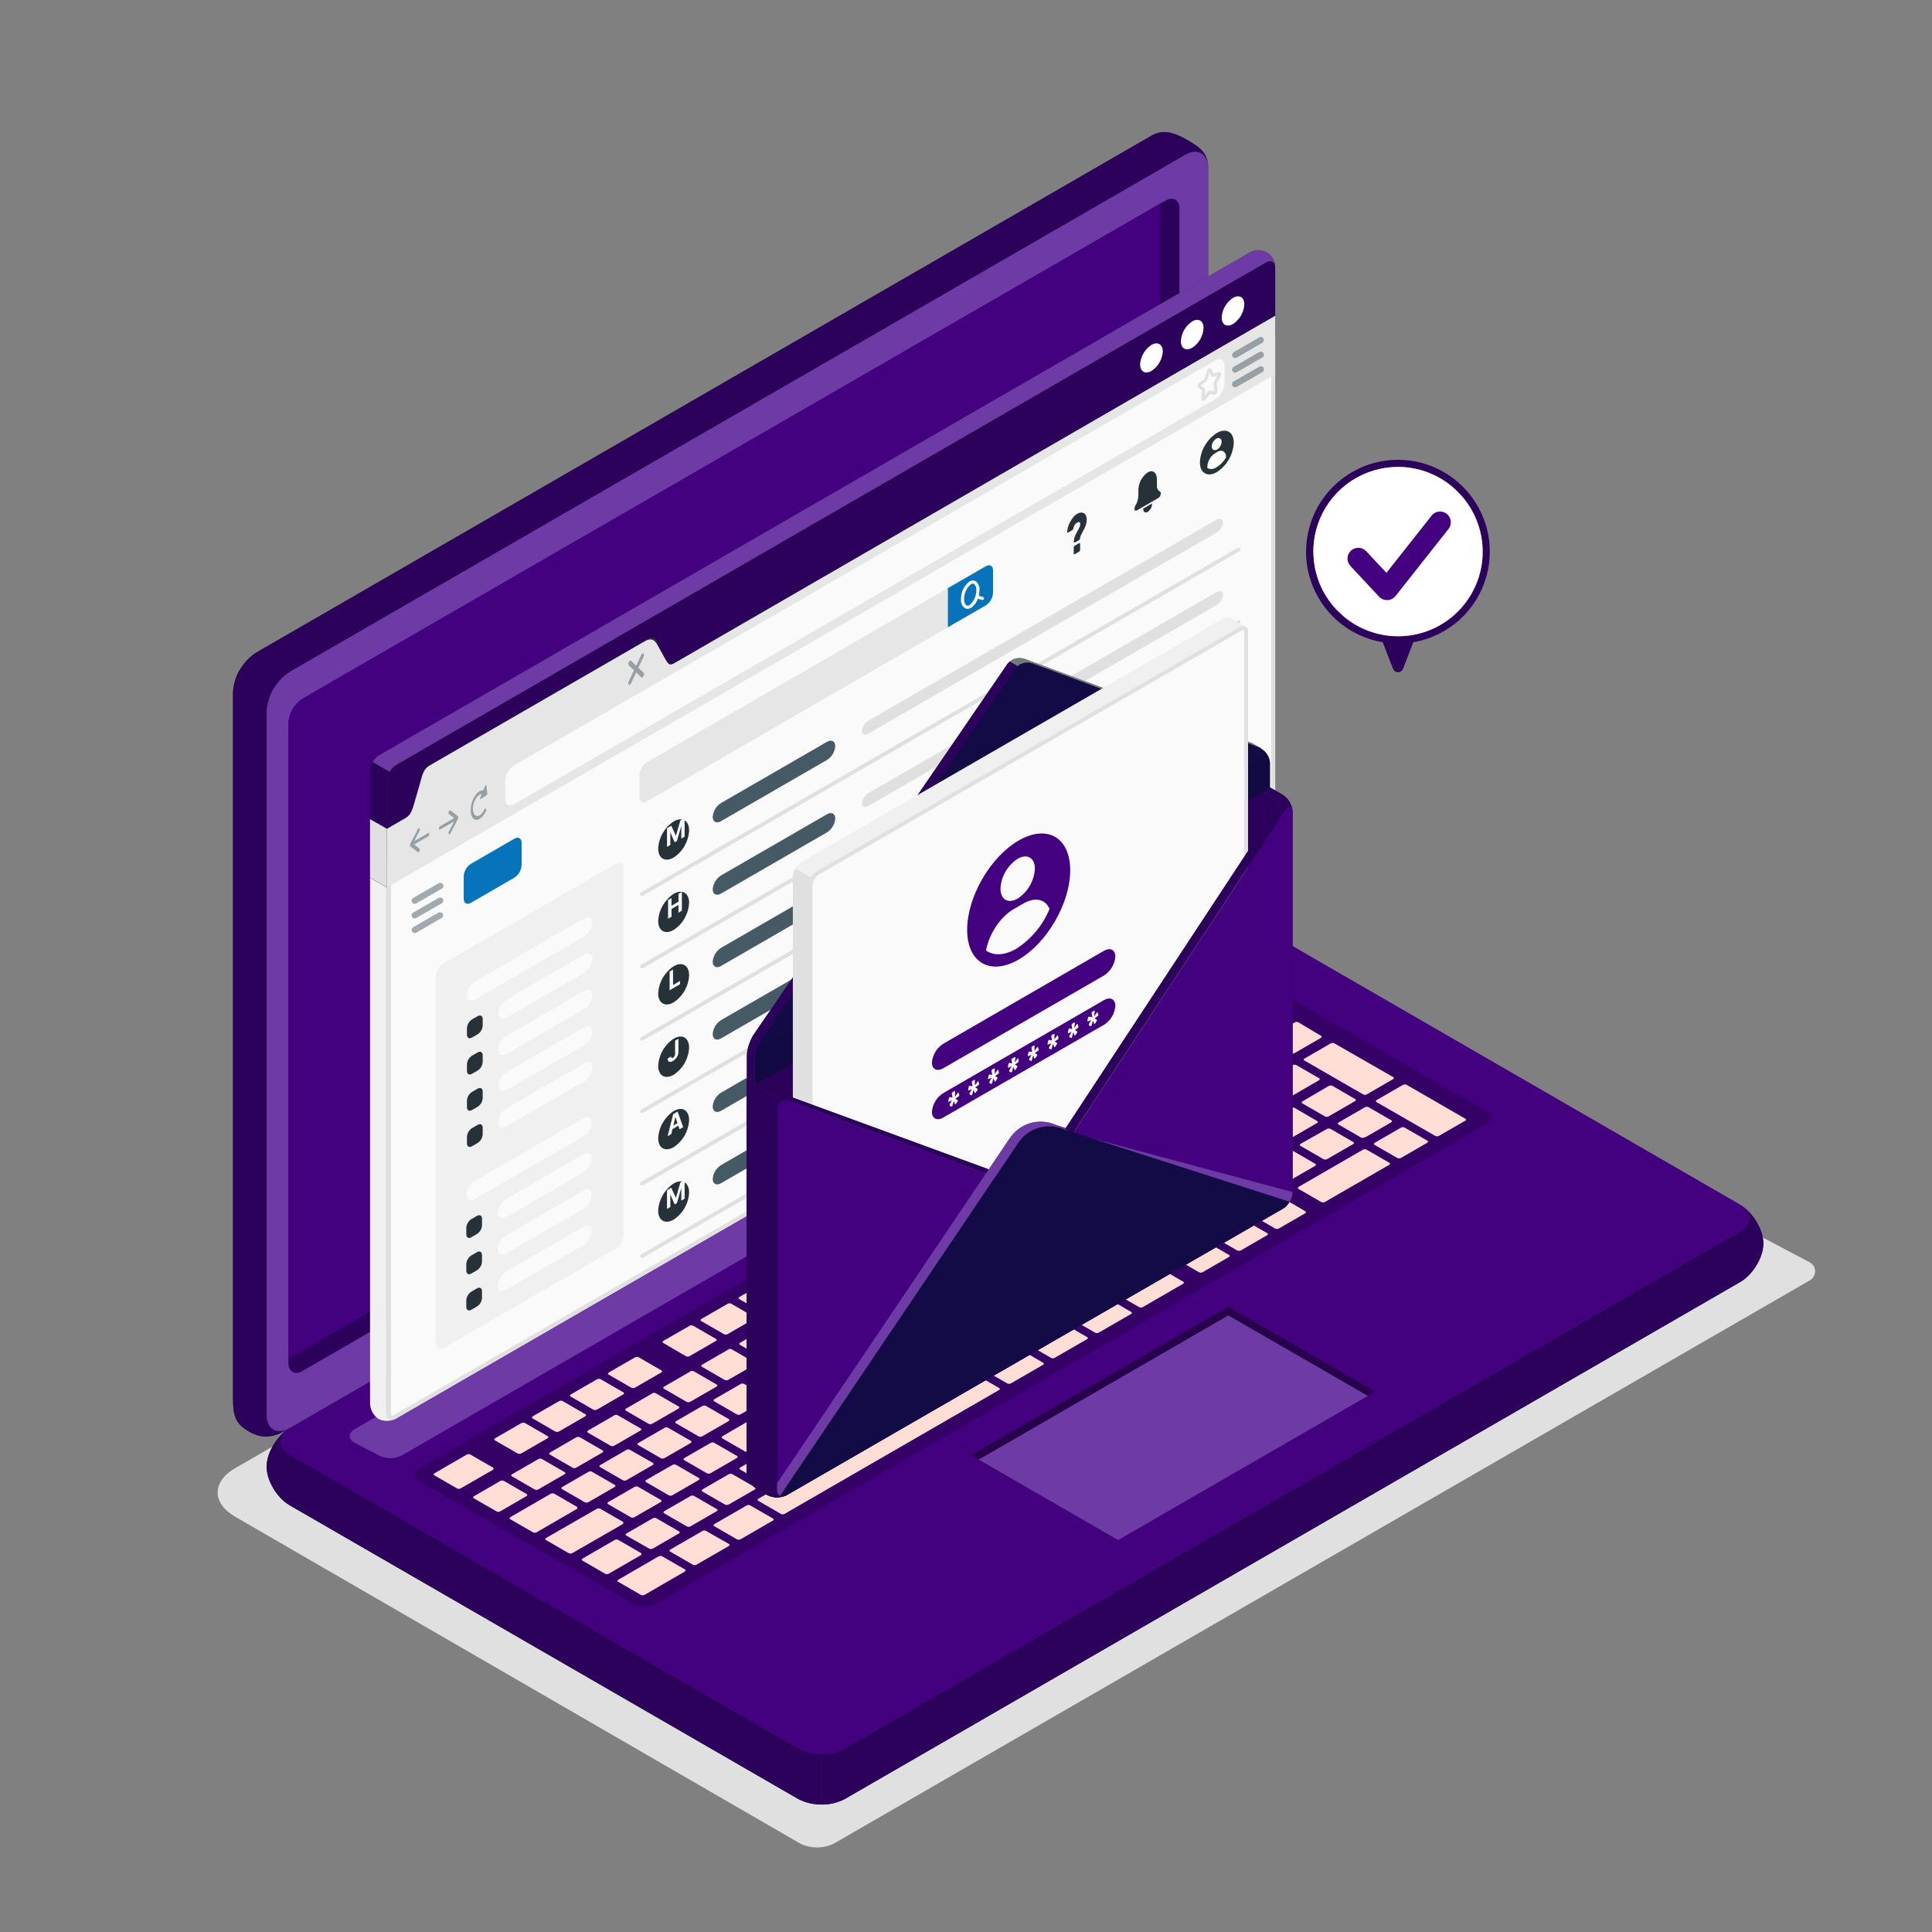 <?xml version="1.0" encoding="UTF-8"?>
<svg id="Layer_1" xmlns="http://www.w3.org/2000/svg" version="1.1" viewBox="0 0 500 500">
  <rect x="0" y="0" width="500" height="500" fill="#808080" stroke="none"/>
  <!-- Generator: Adobe Illustrator 29.6.1, SVG Export Plug-In . SVG Version: 2.1.1 Build 9)  -->
  <defs>
    <style>
      .st0 {
        fill: #130b46;
      }

      .st1 {
        fill: #6e3aa5;
      }

      .st2 {
        opacity: .35;
      }

      .st2, .st3, .st4, .st5 {
        fill: #fff;
      }

      .st2, .st4, .st6, .st5, .st7, .st8, .st9, .st10 {
        isolation: isolate;
      }

      .st11 {
        fill: #263238;
      }

      .st12 {
        fill: #f0f0f0;
      }

      .st4, .st7 {
        opacity: .4;
      }

      .st13 {
        fill: #0773ba;
      }

      .st14 {
        fill: #e0e0e0;
      }

      .st6 {
        opacity: .05;
      }

      .st15 {
        fill: #2b015c;
      }

      .st5 {
        opacity: .7;
      }

      .st8, .st16 {
        fill: #455a64;
      }

      .st8, .st17 {
        opacity: .5;
      }

      .st9 {
        opacity: .2;
      }

      .st18 {
        fill: #ffded6;
      }

      .st10 {
        opacity: .6;
      }

      .st19 {
        fill: #430180;
      }

      .st20 {
        fill: #fafafa;
      }

      .st21 {
        fill: #e6e6e6;
      }
    </style>
  </defs>
  <path class="st14" d="M207,477.06l-146.17-84.55c-6-3.44-6-9.09,0-12.53l238.64-137.77c1.39-.7,2.92-1.07,4.47-1.07s3.08.36,4.47,1.07l160,84.51c.4.23.74.57.98.98.23.4.36.87.36,1.33s-.12.93-.36,1.33c-.23.4-.57.74-.98.98l-252.5,145.72c-1.38.7-2.91,1.06-4.46,1.06s-3.07-.36-4.46-1.06Z"/>
  <path class="st11" d="M69,379.57c0,3.61,2.71,8.11,6,10l131.56,76c1.87.95,3.94,1.45,6.04,1.45s4.17-.5,6.04-1.45l231.66-133.75c3.34-1.92,6.05-6.41,6.05-10s-2.71-8.11-6.05-10l-131.55-76c-1.87-.95-3.94-1.45-6.05-1.45s-4.17.5-6.04,1.45l-231.67,133.71c-3.32,1.93-6,6.47-6,10.04Z"/>
  <path class="st15" d="M456.36,321.79c0,3.62-2.71,8.1-6,10l-231.71,133.79c-1.85.98-3.91,1.47-6,1.44v-13.09c2.09.03,4.16-.47,6-1.45l231.67-133.74c2.92-1.69,3.28-4.29,1.09-6.21,2.81,2.18,4.95,6.05,4.95,9.26Z"/>
  <path class="st19" d="M75,376.51l131.56,76c1.87.95,3.94,1.45,6.04,1.45s4.17-.5,6.04-1.45l231.66-133.78c3.34-1.92,3.34-5.05,0-7l-131.55-76c-1.87-.95-3.94-1.45-6.05-1.45s-4.17.5-6.04,1.45l-231.67,133.8c-3.32,1.93-3.32,5.06,0,6.98Z"/>
  <path class="st15" d="M212.62,453.94v13.06c-2.1.04-4.19-.45-6.05-1.43l-131.57-75.97c-3.33-1.92-6-6.42-6-10,0-3.39,2.39-7.55,5.43-9.64-2.71,1.94-2.5,4.78.61,6.58l131.56,76c1.86.97,3.93,1.45,6.02,1.4Z"/>
  <path class="st11" d="M63.3,369.75c-2.95-2.08-3-4.86-3-8.71v-181.72c.11-2.09.71-4.13,1.75-5.95,1.04-1.82,2.5-3.36,4.25-4.51L298,35.11c3.34-1.93,6.42-.53,9.55,1.28,3.13,1.81,5.12,3.36,5.12,7.22v181.71c-.11,2.09-.71,4.13-1.75,5.95-1.04,1.82-2.5,3.37-4.25,4.52l-231.67,133.74c-5,3.41-8.48,2.47-11.7.22Z"/>
  <path class="st15" d="M75,369.54c-5.05,3.4-8.5,2.48-11.71.21-2.95-2.08-3-4.86-3-8.71v-181.71c.07-2.12.67-4.18,1.76-6l8.63,5c-1.07,1.82-1.65,3.89-1.68,6v181.72c0,3.85,2.67,5.41,6,3.49Z"/>
  <path class="st15" d="M312.72,43.6c0-3.84-2.71-5.4-6.05-3.49L75,173.87c-1.79,1.11-3.26,2.67-4.27,4.52l-8.62-5c1.02-1.85,2.49-3.4,4.28-4.52L298,35.11c3.33-1.93,6.41-.53,9.54,1.28s5.18,3.37,5.18,7.21Z"/>
  <path class="st10" d="M312.71,43.61c0-.31-.02-.61-.06-.92.04.31.06.61.06.92Z"/>
  <path class="st1" d="M69,184.33v181.72c0,3.85,2.71,5.41,6,3.48l231.67-133.74c1.75-1.15,3.21-2.7,4.25-4.52,1.04-1.82,1.64-3.86,1.75-5.95V43.61c0-3.86-2.7-5.42-6-3.49L75,173.87c-1.75,1.15-3.21,2.7-4.25,4.51-1.04,1.82-1.64,3.85-1.75,5.95Z"/>
  <path class="st15" d="M78.26,180.84L301.61,51.92c2-1.16,3.63-.22,3.63,2.09v165.6c-.07,1.26-.43,2.48-1.06,3.57-.63,1.09-1.51,2.02-2.57,2.71l-223.35,128.92c-2,1.15-3.62.21-3.62-2.1v-165.59c.07-1.26.43-2.48,1.06-3.57.63-1.09,1.51-2.02,2.56-2.71Z"/>
  <path class="st19" d="M78.26,180.84c-1.06.69-1.93,1.62-2.56,2.71-.63,1.09-.99,2.32-1.06,3.57v164.52l222-128.16c1.06-.69,1.94-1.61,2.57-2.71.63-1.09.99-2.32,1.06-3.57V52.68L78.26,180.84Z"/>
  <path class="st1" d="M91.74,369.89l215-124.14c.94-.48,1.97-.73,3.03-.73s2.09.25,3.02.73l6.25,3.28c1.67,1,1.67,2.53,0,3.49l-215.04,124.13c-.93.47-1.96.71-3,.71s-2.07-.24-3-.71l-6.22-3.27c-1.71-.96-1.71-2.53-.04-3.49Z"/>
  <path class="st9" d="M108.6,379.92l215-124.15c.83-.47,1.77-.75,2.73-.8s1.92.12,2.79.5l56,32.32c1.38.79,1.14,2.22-.52,3.18l-214.78,124.03c-.83.48-1.77.76-2.73.81-.96.05-1.92-.12-2.8-.5l-56.2-32.16c-1.39-.84-1.16-2.27.51-3.23Z"/>
  <path class="st18" d="M293.15,307.41l6.73-3.89c.29-.16.33-.41.1-.54l-5.98-3.43c-.16-.07-.33-.11-.51-.1-.17,0-.34.06-.49.15l-6.73,3.89c-.28.16-.33.41-.09.54l5.94,3.43c.16.09.34.13.52.12.18,0,.36-.07.51-.17ZM283.75,294.21l-6.75,3.89c-.28.16-.33.41-.09.54l5.94,3.43c.15.07.31.1.48.09.16,0,.32-.06.46-.14l6.73-3.89c.29-.17.33-.41.1-.54l-5.94-3.43c-.15-.06-.31-.09-.47-.08-.16,0-.32.05-.46.13ZM262,306.77l-11.39,6.58c-.29.16-.33.41-.09.54l5.93,3.43c.15.06.32.09.48.08.16-.01.32-.06.47-.14l11.39-6.57c.29-.17.33-.41.09-.55l-5.88-3.43c-.16-.07-.33-.1-.51-.09-.17.01-.34.06-.49.15ZM273.91,299.89l-6.73,3.89c-.28.16-.33.41-.09.54l5.94,3.43c.15.07.31.1.48.09.16,0,.32-.06.46-.14l6.73-3.89c.29-.17.33-.41.1-.54l-5.94-3.43c-.15-.07-.32-.1-.48-.09-.17,0-.33.05-.47.14ZM247.5,315.14l-6.73,3.86c-.29.16-.33.41-.09.54l5.94,3.43c.15.07.31.1.48.09.16,0,.32-.06.46-.14l6.73-3.89c.29-.17.33-.41.09-.54l-5.94-3.43c-.15-.07-.32-.09-.48-.08-.16.01-.32.07-.46.16ZM237.66,320.82l-6.73,3.89c-.29.16-.33.41-.09.54l5.94,3.43c.15.07.31.1.48.09.16,0,.32-.06.46-.14l6.73-3.89c.29-.17.33-.41.09-.54l-5.94-3.43c-.15-.07-.31-.1-.48-.09-.16,0-.32.06-.46.14ZM262.66,335.82l6.73-3.88c.29-.17.33-.41.1-.55l-5.99-3.39c-.15-.07-.31-.1-.48-.09-.16.01-.32.06-.46.15l-6.74,3.88c-.28.17-.32.41-.09.55l5.94,3.43c.15.06.32.08.48.06.16-.02.32-.07.46-.16h.05ZM252.82,341.5l6.73-3.88c.29-.17.33-.41.1-.55l-5.94-3.42c-.15-.07-.31-.1-.48-.09-.16,0-.32.06-.46.14l-6.77,3.89c-.28.16-.32.4-.09.54l5.94,3.43c.15.06.31.09.47.08.16,0,.31-.06.45-.14h.05ZM242.98,347.19l6.73-3.89c.29-.17.33-.41.1-.54l-5.94-3.43c-.15-.07-.31-.1-.48-.09-.16,0-.32.06-.46.14l-6.74,3.89c-.28.16-.32.41-.09.54l5.94,3.43c.14.06.3.09.45.08.15,0,.3-.05.44-.13h.05ZM233.14,352.87l6.73-3.89c.29-.17.33-.41.1-.54l-5.97-3.44c-.15-.07-.31-.1-.48-.09-.16,0-.32.06-.46.14l-6.76,3.95c-.28.16-.32.41-.09.54l5.94,3.43c.15.06.32.08.48.07s.32-.07.46-.17h.05ZM283.36,313.09l6.64-3.89c.29-.16.33-.41.1-.54l-5.94-3.43c-.15-.07-.31-.11-.48-.11s-.33.04-.48.11l-6.73,3.89c-.28.17-.33.41-.09.54l5.94,3.43c.15.08.32.13.49.13s.34-.04.49-.13h.05ZM272.5,330.14l15-8.67c.29-.16.33-.41.09-.54l-15.27-8.82c-.16-.07-.33-.11-.51-.1-.17,0-.34.06-.49.15l-7.76,4.49c-.29.16-.33.4-.1.54l8.49,4.9c.24.14.19.38-.09.55l-6.22,3.58c-.28.17-.32.41-.09.55l5.94,3.43c.15.07.32.1.49.09.17-.01.33-.06.47-.15h.05ZM227.87,326.5l-6.73,3.89c-.29.16-.33.41-.09.54l5.94,3.43c.15.07.31.1.48.09.16,0,.32-.06.46-.14l6.73-3.89c.29-.16.33-.41.09-.54l-5.93-3.43c-.16-.07-.33-.11-.51-.1-.17,0-.34.06-.49.15h.05ZM218,332.18l-6.73,3.89c-.29.17-.33.41-.09.54l5.92,3.39c.14.07.29.11.45.11s.31-.04.45-.11l6.73-3.89c.29-.16.33-.41.09-.54l-5.94-3.43c-.14-.06-.29-.09-.45-.08-.15,0-.3.05-.43.12ZM163.29,392.69c.15.07.31.1.48.09.16-.01.32-.06.46-.15l6.74-3.88c.28-.17.32-.41.09-.55l-5.94-3.43c-.15-.06-.31-.09-.48-.08-.16.01-.32.06-.46.14l-6.73,3.89c-.29.16-.33.4-.1.54l5.94,3.43ZM139.29,377.63l-6.73,3.89c-.28.16-.33.41-.09.54l5.94,3.43c.15.07.31.1.48.09.16,0,.32-.06.46-.14l6.73-3.89c.29-.16.33-.41.09-.54l-5.93-3.43c-.16-.07-.33-.1-.5-.09-.17,0-.34.06-.48.14h.03ZM151.37,388.79c.15.07.31.1.48.09.16,0,.32-.06.46-.14l6.74-3.89c.28-.17.32-.41.09-.54l-5.94-3.43c-.15-.07-.31-.1-.48-.09-.16,0-.32.06-.46.14l-6.73,3.89c-.29.16-.33.41-.1.54l5.94,3.43ZM178.73,395l6.73-3.89c.29-.17.33-.41.1-.54l-5.94-3.43c-.15-.07-.31-.1-.48-.09-.16,0-.32.06-.46.14l-6.74,3.89c-.28.16-.32.41-.09.54l5.94,3.43c.15.07.31.1.48.09.16,0,.32-.06.46-.14ZM168,400.77c.14.08.31.12.47.12s.32-.04.47-.12l6.73-3.89c.29-.16.33-.41.1-.54l-5.94-3.43c-.15-.07-.31-.1-.48-.09-.16,0-.32.06-.46.14l-6.74,3.89c-.28.16-.32.41-.09.54l5.94,3.38ZM149.1,372l-6.73,3.89c-.28.16-.33.41-.09.54l5.94,3.43c.15.07.31.1.48.09.16,0,.32-.06.46-.14l6.73-3.89c.29-.17.33-.41.09-.54l-5.93-3.43c-.15-.07-.32-.1-.48-.09-.16,0-.33.05-.47.14ZM198.3,343.6l-6.73,3.88c-.29.17-.33.41-.09.55l5.94,3.43c.15.06.31.09.48.08.16,0,.32-.06.46-.14l6.73-3.89c.29-.16.33-.4.09-.54l-5.93-3.43c-.15-.07-.31-.11-.48-.11-.16,0-.33.04-.47.12v.05ZM158.94,366.32l-6.73,3.89c-.28.16-.33.41-.09.54l5.94,3.43c.15.06.31.09.48.08.16,0,.32-.05.46-.13l6.73-3.89c.29-.17.33-.41.09-.55l-5.93-3.42c-.15-.08-.31-.12-.48-.12s-.33.04-.47.12v.05ZM208.14,337.91l-6.73,3.89c-.29.17-.33.41-.09.55l5.94,3.42c.15.07.31.1.48.09.16,0,.32-.06.46-.14l6.73-3.89c.29-.16.33-.41.09-.54l-5.93-3.43c-.15-.07-.31-.11-.47-.11s-.33.04-.48.11v.05ZM188.46,349.28l-6.73,3.88c-.29.17-.33.41-.09.55l5.94,3.43c.15.06.31.09.48.08.16-.01.32-.06.46-.14l6.73-3.88c.29-.17.33-.41.09-.55l-5.93-3.43c-.15-.07-.31-.11-.48-.11-.16,0-.33.04-.47.12v.05ZM178.62,354.96l-6.73,3.89c-.29.16-.33.4-.09.54l5.94,3.43c.15.06.31.09.48.08.16-.01.32-.06.46-.14l6.73-3.88c.29-.17.33-.41.09-.55l-5.93-3.43c-.15-.07-.31-.11-.48-.11-.16,0-.33.04-.47.12v.05ZM168.78,360.64l-6.73,3.89c-.28.16-.33.4-.09.54l5.94,3.43c.15.06.31.09.48.08.16,0,.32-.06.46-.14l6.73-3.88c.29-.17.33-.41.09-.55l-5.93-3.43c-.15-.07-.31-.11-.48-.11-.16,0-.33.04-.47.12v.05ZM213.41,364.28l6.73-3.89c.29-.16.33-.41.1-.54l-5.94-3.43c-.15-.07-.31-.1-.48-.09-.16,0-.32.06-.46.14l-6.74,3.89c-.28.17-.32.41-.09.54l5.94,3.43c.15.06.32.09.48.07s.32-.08.46-.17v.05ZM305.51,281.7l-6.74,3.89c-.28.16-.32.41-.09.54l5.94,3.43c.15.07.31.1.48.09.16,0,.32-.06.46-.14l6.73-3.89c.29-.16.33-.41.1-.54l-5.94-3.43c-.15-.08-.31-.12-.47-.12s-.33.04-.47.12v.05ZM293.59,288.58l-6.73,3.89c-.28.16-.33.4-.09.54l5.94,3.43c.15.06.31.09.48.08.16,0,.32-.05.46-.13l6.73-3.89c.29-.17.33-.41.1-.55l-5.94-3.42c-.15-.08-.31-.12-.48-.12s-.33.04-.48.12v.05ZM315.35,276l-6.74,3.89c-.28.16-.32.41-.09.54l5.94,3.43c.15.07.31.1.48.09.16,0,.32-.06.46-.14l6.73-3.89c.29-.17.33-.41.1-.54l-5.94-3.43c-.15-.07-.31-.1-.48-.09-.16,0-.32.06-.46.14ZM260.52,326.28l6.73-3.89c.29-.17.33-.41.1-.55l-5.94-3.42c-.15-.07-.31-.1-.48-.09-.16,0-.32.06-.46.14l-6.73,3.89c-.29.16-.33.41-.1.54l5.94,3.43c.15.06.32.08.48.07.16-.01.32-.07.46-.15v.03ZM326.13,270.28c-.15-.07-.31-.1-.48-.09-.16,0-.32.06-.46.14l-6.74,3.89c-.28.16-.32.41-.09.54l5.94,3.43c.14.08.31.12.47.12s.33-.04.47-.12l6.73-3.89c.29-.17.33-.41.1-.55l-5.94-3.47ZM223.25,358.55l6.73-3.89c.29-.16.33-.41.1-.54l-5.94-3.43c-.15-.07-.31-.1-.48-.09-.16,0-.32.06-.46.14l-6.74,3.89c-.28.16-.32.41-.09.54l5.94,3.43c.15.07.31.1.48.09.16,0,.32-.06.46-.14ZM343.92,288.88l6.73-3.89c.29-.16.33-.41.1-.54l-5.94-3.45c-.15-.06-.32-.09-.48-.08-.17.01-.33.06-.47.14l-6.73,3.94c-.28.17-.33.41-.09.55l5.94,3.42c.15.06.32.09.48.07s.32-.07.46-.16ZM324.74,289.17l6.73-3.89c.29-.16.33-.41.1-.54l-5.94-3.43c-.15-.07-.31-.1-.48-.09-.16,0-.32.06-.46.14l-6.69,3.89c-.28.17-.33.41-.09.54l5.94,3.43c.14.06.3.09.45.08.15,0,.31-.05.44-.13ZM335.47,275.63c-.15-.07-.31-.1-.48-.09-.16,0-.32.06-.46.14l-6.74,3.89c-.28.16-.33.41-.09.54l5.94,3.43c.15.07.31.1.48.09.16,0,.32-.06.46-.14l6.73-3.89c.29-.16.33-.41.1-.54l-5.94-3.43ZM337.54,274.43l15.28,8.82c.15.07.31.1.48.09.16,0,.32-.06.46-.14l6.73-3.89c.29-.16.33-.41.1-.54l-15.28-8.77c-.15-.07-.32-.1-.48-.09-.17,0-.33.05-.47.14l-6.73,3.89c-.28.11-.33.36-.09.49ZM314.85,287.05l-6.74,3.88c-.28.17-.33.41-.09.55l5.98,3.42c.14.08.31.12.47.12s.33-.04.47-.12l6.73-3.89c.29-.16.33-.41.1-.54l-5.98-3.47c-.15-.07-.31-.1-.48-.09-.16,0-.32.06-.46.14ZM240.79,329.8l-6.73,3.89c-.29.16-.33.41-.1.54l5.94,3.43c.15.07.31.1.48.09.16,0,.32-.06.46-.14l6.73-3.89c.29-.16.33-.41.1-.54l-5.94-3.43c-.15-.07-.31-.1-.48-.09-.16,0-.32.06-.46.14ZM333.14,294.62c.15.06.31.09.48.08.16,0,.32-.06.46-.14l6.73-3.89c.29-.16.33-.4.1-.54l-5.91-3.43c-.15-.07-.31-.1-.48-.09-.16.01-.32.06-.46.15l-6.74,3.88c-.28.17-.33.41-.09.55l5.91,3.43ZM250.63,324.12l-6.73,3.88c-.29.16-.33.41-.1.54l5.94,3.43c.15.07.31.1.48.09.16,0,.32-.06.46-.14l6.73-3.89c.29-.17.33-.41.1-.54l-5.94-3.43c-.15-.07-.31-.1-.48-.09-.16.01-.32.06-.46.15ZM173.11,387c.15.07.31.1.48.09.16-.01.32-.06.46-.15l6.74-3.88c.28-.17.32-.41.09-.55l-5.94-3.43c-.15-.06-.31-.09-.48-.08-.16.01-.32.06-.46.14l-6.73,3.86c-.29.17-.33.41-.1.55l5.94,3.45ZM162.11,375.24l-6.73,3.89c-.29.16-.33.41-.1.54l5.94,3.43c.15.07.31.1.48.09.16,0,.32-.06.46-.14l6.74-3.89c.28-.17.32-.41.09-.55l-5.99-3.41c-.15-.07-.31-.1-.47-.09-.16,0-.32.06-.46.14h.04ZM183.93,381.24l6.73-3.88c.29-.17.33-.41.1-.55l-5.94-3.43c-.15-.06-.31-.09-.48-.08-.16,0-.32.06-.46.14l-6.73,3.88c-.29.17-.33.41-.1.55l5.94,3.43c.14.06.3.09.45.09.16,0,.31-.04.45-.12l.04-.03ZM193.77,375.56l6.73-3.89c.29-.16.33-.4.1-.54l-5.94-3.43c-.15-.06-.31-.09-.48-.08-.16.01-.32.06-.46.14l-6.72,3.91c-.29.17-.33.41-.1.55l5.94,3.43c.14.06.3.08.45.07.15,0,.3-.05.44-.13l.04-.03ZM203.61,369.88l6.69-3.88c.29-.16.33-.41.1-.54l-5.94-3.43c-.15-.06-.31-.09-.48-.08-.16,0-.32.05-.46.13l-6.73,3.92c-.29.17-.33.41-.1.55l5.94,3.42c.15.07.31.1.48.09.16-.01.32-.06.46-.15l.04-.03ZM171.95,369.54l-6.73,3.89c-.29.16-.33.4-.1.54l5.94,3.43c.15.07.31.1.48.09.16-.01.32-.06.46-.15l6.74-3.88c.28-.17.32-.41.09-.55l-5.94-3.42c-.16-.07-.33-.1-.5-.09-.17.01-.34.07-.48.17l.04-.03ZM181.79,363.86l-6.79,3.91c-.29.17-.33.41-.1.55l5.94,3.43c.15.07.31.1.48.09.16-.01.32-.06.46-.15l6.74-3.88c.28-.17.32-.41.09-.55l-5.94-3.43c-.15-.06-.31-.09-.47-.08-.16.01-.32.06-.45.14l.04-.03ZM221.15,341.13l-6.73,3.89c-.29.17-.33.41-.1.55l5.94,3.42c.14.08.31.12.47.12s.32-.04.47-.12l6.73-3.89c.29-.16.33-.41.1-.54l-5.94-3.43c-.15-.08-.32-.12-.49-.11-.17,0-.34.05-.49.14l.04-.03ZM211.31,346.81l-6.73,3.89c-.29.17-.33.41-.1.55l5.94,3.42c.15.07.31.1.48.09.16,0,.32-.06.46-.14l6.74-3.89c.28-.16.32-.41.09-.54l-5.94-3.43c-.16-.07-.33-.09-.5-.08s-.34.07-.48.16l.04-.03ZM231,335.48l-6.73,3.89c-.29.17-.33.41-.1.54l5.94,3.43c.14.08.31.12.47.12s.32-.04.47-.12l6.74-3.89c.28-.16.32-.41.09-.54l-5.94-3.43c-.15-.08-.31-.12-.47-.12s-.33.04-.47.12ZM191.64,358.21l-6.73,3.88c-.29.17-.33.41-.1.55l5.94,3.43c.15.07.31.1.48.09.16-.01.32-.06.46-.15l6.74-3.88c.28-.17.32-.41.09-.55l-5.94-3.43c-.16-.07-.33-.1-.5-.09-.17.01-.34.06-.49.15h.05ZM201.48,352.53l-6.73,3.88c-.29.17-.33.41-.1.55l5.94,3.43c.15.06.31.09.48.08.16-.01.32-.06.46-.14l6.74-3.89c.28-.16.32-.4.09-.54l-5.94-3.43c-.16-.07-.33-.11-.5-.09-.17,0-.34.06-.49.15h.05ZM188.62,389.36l6.73-3.89c.29-.17.33-.41.1-.55l-5.94-3.42c-.15-.07-.31-.1-.48-.09-.16,0-.32.06-.46.14l-6.74,3.89c-.28.16-.32.41-.09.54l5.94,3.43c.14.05.3.08.45.07.15,0,.3-.05.44-.12h.05ZM136.36,386.69l-5.94-3.43c-.16-.07-.33-.11-.51-.1-.17,0-.34.06-.49.15l-6.73,3.89c-.28.17-.33.41-.09.54l5.94,3.43c.15.07.31.1.48.09.16,0,.32-.06.46-.14l6.73-3.89c.29-.16.33-.41.1-.54h.05ZM149.36,389.99l-5.94-3.43c-.15-.07-.31-.1-.48-.09-.16,0-.32.06-.46.14l-10.36,6c-.28.17-.33.41-.09.55l5.94,3.42c.15.07.31.1.48.09.16,0,.32-.06.46-.14l10.36-6c.19-.16.23-.41,0-.53h.09ZM127.65,379.85l-5.94-3.43c-.15-.07-.31-.1-.48-.09-.16,0-.32.06-.46.14l-8.29,4.79c-.28.16-.32.4-.09.54l5.94,3.43c.15.06.31.09.48.08.16-.01.32-.06.46-.14l8.29-4.78c.19-.16.24-.39,0-.54h.09ZM134.01,376.18c.15.06.31.09.48.08.16,0,.32-.06.46-.14l6.73-3.88c.29-.17.33-.41.09-.55l-5.94-3.43c-.15-.06-.31-.09-.48-.08-.16.01-.32.06-.46.14l-6.73,3.89c-.29.16-.33.4-.09.54l5.94,3.43ZM161.29,393.88l-5.94-3.42c-.15-.07-.31-.1-.48-.09-.16,0-.32.06-.46.14l-13.04,7.49c-.28.17-.33.41-.09.55l5.94,3.43c.15.06.31.09.48.08.16-.01.32-.06.46-.14l13-7.47c.23-.19.27-.45.04-.57h.09ZM165.97,401.97l-5.94-3.43c-.15-.08-.31-.12-.47-.12s-.33.04-.47.12l-8.29,4.79c-.29.16-.33.41-.09.54l5.94,3.43c.15.07.31.1.48.09.16,0,.32-.06.46-.14l8.28-4.79c.2-.11.24-.36.01-.46l.09-.03ZM207.17,333.97c.15.06.31.09.48.08.16,0,.32-.05.46-.13l6.73-3.89c.29-.17.33-.41.09-.55l-6.03-3.48c-.15-.07-.31-.1-.48-.09-.16,0-.32.06-.46.14l-6.73,3.95c-.29.16-.33.41-.09.54l6.03,3.43ZM187.4,345.3c.15.07.31.1.48.09.16,0,.32-.06.46-.14l6.73-3.89c.29-.16.33-.41.09-.54l-5.94-3.43c-.15-.07-.31-.1-.48-.09-.16,0-.32.06-.46.14l-6.73,3.89c-.29.16-.33.41-.09.54l5.94,3.43ZM143.75,370.5c.15.06.32.09.48.08.16,0,.33-.06.47-.14l6.73-3.88c.28-.17.33-.41.09-.55l-5.94-3.43c-.15-.06-.31-.09-.48-.08-.16.01-.32.06-.46.14l-6.73,3.88c-.29.17-.33.41-.09.55l5.93,3.43ZM197.24,339.62c.15.07.31.1.48.09.16,0,.32-.06.46-.14l6.73-3.89c.29-.17.33-.41.09-.54l-5.94-3.43c-.15-.07-.31-.1-.48-.09-.16,0-.32.06-.46.14l-6.73,3.89c-.29.16-.33.41-.09.54l5.94,3.43ZM177.56,351c.15.07.31.1.48.09.16,0,.32-.06.46-.14l6.73-3.89c.29-.16.33-.41.09-.54l-5.93-3.43c-.15-.07-.32-.1-.48-.09-.16,0-.33.05-.47.14l-6.73,3.86c-.29.16-.33.41-.09.54l5.94,3.46ZM171.35,402.76c-.15-.07-.31-.1-.48-.09-.16,0-.32.06-.46.14l-10.36,6c-.29.16-.33.41-.09.54l5.94,3.43c.15.07.31.1.48.09.16,0,.32-.06.46-.14l10.36-6c.28-.17.32-.41.09-.55l-5.94-3.42ZM163.43,359.16c.15.06.32.09.48.08.16-.01.32-.06.47-.14l6.73-3.89c.29-.16.33-.4.09-.54l-5.94-3.43c-.15-.06-.31-.09-.48-.08-.16.01-.32.06-.46.14l-6.73,3.88c-.29.17-.33.41-.09.55l5.93,3.43ZM153.59,364.84c.15.06.32.09.48.08.16,0,.32-.06.47-.14l6.73-3.89c.28-.16.33-.4.09-.54l-5.94-3.43c-.15-.06-.31-.09-.48-.08-.16.01-.32.06-.46.14l-6.73,3.88c-.29.17-.33.41-.09.55l5.93,3.43ZM353.65,297.51c-.15-.07-.32-.1-.48-.09-.17,0-.33.05-.47.14l-16.57,9.57c-.28.16-.33.41-.09.54l5.94,3.43c.15.07.31.1.48.09.16,0,.32-.06.46-.14l16.57-9.57c.29-.17.33-.41.1-.54l-5.94-3.43ZM331.9,310c-.15-.06-.32-.09-.48-.08-.17.01-.33.06-.47.14l-6.73,3.94c-.29.16-.33.4-.09.54l5.94,3.43c.15.06.31.09.48.08.16-.01.32-.06.46-.14l6.73-3.88c.29-.17.33-.41.09-.55l-5.93-3.48ZM198.41,383.67l6.73-3.88c.29-.17.33-.41.1-.55l-5.94-3.43c-.15-.07-.31-.1-.48-.09-.16.01-.32.06-.46.15l-6.74,3.89c-.28.16-.32.4-.09.54l5.94,3.43c.15.06.31.09.48.08.16-.01.32-.06.46-.14ZM312.22,321.41c-.15-.08-.33-.12-.5-.12s-.35.04-.5.12l-6.73,3.89c-.28.16-.33.41-.09.54l5.94,3.43c.15.07.31.1.48.09.16,0,.32-.06.46-.14l6.73-3.89c.29-.17.33-.41.09-.54l-5.88-3.38ZM363.49,291.81c-.15-.07-.32-.1-.48-.1-.17,0-.33.06-.47.14l-6.73,3.89c-.28.16-.33.41-.09.54l5.94,3.43c.15.06.31.09.48.08.16,0,.32-.05.46-.13l6.73-3.89c.29-.17.33-.41.1-.55l-5.94-3.42ZM379.27,289.55l-15.27-8.82c-.15-.06-.32-.09-.48-.08-.17.01-.33.06-.47.14l-6.73,3.88c-.28.17-.33.41-.09.55l15.27,8.78c.15.06.31.09.48.08.16,0,.32-.06.46-.14l6.73-3.88c.29-.13.33-.37.1-.51ZM275.45,342.64c-.15-.07-.32-.1-.48-.1-.17,0-.33.06-.47.14l-8.28,4.78c-.29.17-.33.41-.1.55l5.94,3.43c.15.07.31.1.48.09.16-.01.32-.06.46-.15l8.29-4.78c.29-.17.33-.41.09-.55l-5.93-3.42ZM300.3,328.28c-.15-.06-.31-.09-.48-.08-.16.01-.32.06-.46.14l-10.36,6c-.28.16-.32.41-.09.54l5.94,3.43c.15.07.31.1.48.09.16,0,.32-.06.46-.14l10.36-6c.29-.17.33-.41.09-.55l-5.94-3.43ZM252.66,355.79c-.15-.07-.31-.1-.48-.09-.16.01-.32.06-.46.15l-55.42,32c-.28.16-.33.41-.09.54l5.94,3.43c.15.07.31.1.48.09.16,0,.32-.06.46-.14l55.41-32c.29-.16.33-.4.1-.54l-5.94-3.44ZM194.14,389.58c-.15-.07-.31-.1-.48-.09-.16,0-.32.06-.46.14l-8.29,4.79c-.29.16-.33.41-.09.54l5.93,3.43c.15.06.32.09.48.08.17,0,.32-.05.47-.13l8.28-4.79c.29-.16.33-.41.1-.54l-5.94-3.43ZM264.05,349.21c-.15-.06-.31-.09-.48-.08-.16.01-.32.06-.46.14l-8.29,4.78c-.28.17-.32.41-.09.55l5.94,3.42c.14.08.31.12.47.12s.32-.04.47-.12l8.29-4.78c.28-.17.33-.41.09-.55l-5.94-3.48ZM182.74,396.21c-.15-.08-.31-.12-.47-.12s-.33.04-.47.12l-8.28,4.79c-.29.16-.33.4-.1.54l5.94,3.43c.15.07.31.1.48.09.16-.01.32-.06.46-.15l8.29-4.78c.29-.17.33-.41.09-.54l-5.94-3.38ZM286.84,336.11c-.15-.07-.31-.1-.48-.09-.16,0-.32.06-.46.14l-8.29,4.79c-.28.16-.33.4-.09.54l5.94,3.43c.15.06.31.09.48.08.16-.01.32-.06.46-.14l8.28-4.78c.29-.16.33-.41.1-.54l-5.94-3.43ZM322.06,315.78c-.15-.08-.31-.12-.48-.12s-.33.04-.48.12l-6.73,3.89c-.29.16-.33.4-.09.54l5.94,3.43c.15.06.31.09.47.08.16,0,.32-.05.47-.13l6.73-3.89c.29-.17.33-.41.09-.55l-5.93-3.37ZM343.42,300l6.73-3.88c.29-.17.33-.41.1-.55l-5.94-3.43c-.15-.06-.32-.09-.48-.08-.17.01-.33.06-.47.14l-6.73,3.8c-.28.16-.33.4-.09.54l5.94,3.43c.14.08.3.12.47.13.16,0,.32-.03.47-.1ZM303,301.73l6.73-3.89c.29-.16.33-.41.1-.54l-5.94-3.43c-.15-.07-.32-.1-.48-.09-.17,0-.33.05-.47.14l-6.73,3.89c-.28.16-.33.41-.09.54l5.94,3.43c.15.07.31.1.48.09.16,0,.32-.06.46-.14ZM277.14,338.23l19.68-11.37c.29-.16.33-.4.09-.54l-5.91-3.43c-.15-.06-.31-.09-.48-.08-.16.01-.32.06-.46.14l-19.68,11.36c-.28.16-.33.41-.09.54l5.94,3.43c.14.06.3.09.46.08.16,0,.31-.05.44-.13h.01ZM332.65,305.69c.15.06.31.09.48.08.16-.01.32-.06.46-.14l6.73-3.88c.29-.17.33-.41.1-.55l-5.94-3.43c-.15-.07-.31-.1-.48-.09-.16.01-.32.06-.46.15l-6.74,3.89c-.28.16-.33.41-.09.54l5.94,3.43ZM324.25,300.24l6.73-3.88c.29-.17.33-.41.1-.55l-5.94-3.43c-.15-.07-.31-.1-.48-.09-.16.01-.32.06-.46.15l-6.74,3.88c-.28.17-.33.41-.09.55l5.94,3.43c.15.06.31.09.47.08.16-.01.32-.06.46-.14h.01ZM267.3,343.91l6.7-3.91c.29-.17.33-.41.1-.54l-5.94-3.43c-.15-.07-.31-.1-.48-.09-.16,0-.32.06-.46.14l-6.72,3.92c-.28.16-.32.41-.09.54l5.94,3.43c.15.07.31.1.48.09.16-.01.32-.06.46-.15h0ZM310.9,318.25c.15.06.31.09.48.08.16,0,.32-.06.46-.14l6.73-3.88c.29-.17.33-.41.09-.55l-5.93-3.43c-.16-.07-.33-.1-.51-.09-.17.01-.34.06-.49.15l-6.73,3.88c-.28.17-.33.41-.09.55l5.99,3.43ZM218.1,372.31l6.73-3.88c.29-.17.33-.41.1-.55l-5.93-3.43c-.15-.07-.31-.1-.48-.09-.16.01-.32.06-.46.15l-6.74,3.88c-.28.17-.32.41-.09.55l5.94,3.43c.15.06.31.09.47.08.16-.01.31-.06.45-.14h.01ZM227.94,366.63l6.73-3.89c.29-.16.33-.4.1-.54l-5.94-3.43c-.15-.07-.31-.1-.48-.09-.16.01-.32.06-.46.15l-6.74,3.88c-.28.17-.32.41-.09.55l5.94,3.43c.15.06.31.09.47.08.16-.01.32-.06.46-.14h.01ZM208.25,378l6.73-3.88c.29-.17.33-.41.1-.55l-5.94-3.43c-.15-.07-.31-.1-.48-.09-.16.01-.32.06-.46.15l-6.74,3.88c-.28.17-.32.41-.09.55l5.94,3.43c.15.06.31.09.48.08.16,0,.32-.06.46-.14ZM247.61,355.28l6.73-3.89c.29-.16.33-.41.1-.54l-5.94-3.43c-.15-.08-.31-.12-.47-.12s-.33.04-.47.12l-6.74,3.89c-.28.17-.32.41-.09.54l5.94,3.43c.15.08.31.11.47.11.16,0,.32-.04.47-.12h0ZM237.77,361l6.73-3.89c.29-.16.33-.41.1-.54l-5.94-3.43c-.15-.06-.31-.09-.48-.08-.16,0-.32.05-.46.13l-6.72,3.81c-.28.17-.32.41-.09.55l5.94,3.42c.14.08.3.12.46.13.16,0,.32-.03.46-.1ZM257.45,349.64l6.73-3.89c.29-.16.33-.41.1-.54l-5.94-3.43c-.14-.08-.31-.12-.47-.12s-.33.04-.47.12l-6.74,3.89c-.28.16-.32.41-.09.54l5.94,3.43c.15.07.31.1.48.09.16,0,.32-.06.46-.14v.05ZM311.82,271c.15.07.31.1.48.09.16-.01.32-.06.46-.15l6.74-3.94c.28-.17.32-.41.09-.55l-1.58-.91c-.15-.07-.31-.1-.48-.09-.16,0-.32.06-.46.14l-6.74,3.89c-.28.17-.32.41-.09.54l1.58.98ZM262.73,301.86c.15.06.31.09.48.08.16-.01.32-.06.46-.14l6.74-3.88c.28-.17.32-.41.09-.55l-5.94-3.43c-.15-.06-.31-.09-.48-.08-.16,0-.32.06-.46.14l-6.73,3.88c-.29.17-.33.41-.1.55l5.94,3.43ZM282.41,290.49c.15.07.31.1.48.09.16,0,.32-.06.46-.14l6.73-3.89c.29-.16.33-.41.1-.54l-5.94-3.43c-.15-.07-.31-.1-.48-.09-.16,0-.32.06-.46.14l-6.74,3.89c-.28.17-.32.41-.09.55l5.94,3.42ZM250.72,308.79c.15.07.31.1.48.09.16,0,.32-.06.46-.14l6.73-3.89c.29-.16.33-.41.09-.54l-5.93-3.43c-.16-.07-.33-.11-.51-.1-.17,0-.34.06-.49.15l-6.73,3.89c-.29.17-.33.41-.09.54l5.99,3.43ZM272.57,296.18c.15.06.31.09.48.08.16,0,.32-.06.46-.14l6.74-3.89c.28-.16.32-.4.09-.54l-5.94-3.43c-.15-.06-.31-.09-.48-.08-.16.01-.32.06-.46.14l-6.73,3.88c-.29.17-.33.41-.1.55l5.94,3.43ZM231.04,320.18c.15.06.31.09.48.08.16,0,.32-.06.46-.14l6.73-3.89c.29-.16.33-.4.09-.54l-5.93-3.43c-.16-.07-.33-.11-.51-.09-.17.01-.34.06-.49.15l-6.73,3.88c-.29.17-.33.41-.09.55l5.99,3.43ZM240.88,314.49c.15.07.31.1.48.09.16,0,.32-.06.46-.14l6.73-3.89c.29-.16.33-.41.09-.54l-5.93-3.43c-.16-.07-.33-.1-.51-.1-.17,0-.34.06-.49.15l-6.71,3.82c-.29.17-.33.41-.09.55l5.97,3.49ZM292.14,282.38c.15.06.31.09.47.08.16,0,.32-.05.46-.13l6.74-3.89c.28-.17.33-.41.09-.55l-1.58-.91c-.15-.06-.31-.09-.48-.08-.16.01-.32.06-.46.14l-6.73,3.88c-.29.17-.33.41-.1.55l1.58.91ZM321.66,265.38c.15.07.31.1.48.09.16-.01.32-.06.46-.15l6.74-3.89c.28-.16.32-.4.09-.54l-1.58-.91c-.15-.07-.31-.1-.48-.09-.16,0-.32.06-.46.14l-6.74,3.89c-.28.16-.32.41-.09.54l1.58.92ZM334.14,272.58c.15.06.31.09.48.08.16-.01.32-.06.46-.14l6.73-3.88c.29-.17.33-.41.1-.55l-5.91-3.53c-.15-.07-.31-.1-.48-.09-.16,0-.32.06-.46.14l-6.74,3.89c-.28.16-.33.41-.09.54l5.91,3.54ZM353.26,294.38l6.73-3.88c.29-.17.33-.41.1-.55l-5.94-3.43c-.15-.06-.32-.09-.48-.08-.17.01-.33.06-.47.14l-6.73,3.88c-.28.17-.33.41-.09.55l5.94,3.43c.16.05.33.06.49.03s.32-.1.45-.2v.11ZM302,276.63c.15.07.31.1.48.09.16-.01.32-.06.46-.15l6.74-3.88c.28-.17.33-.41.09-.55l-1.58-.91c-.15-.07-.31-.11-.47-.11s-.32.04-.47.11l-6.73,3.89c-.29.17-.33.41-.1.55l1.58.96ZM221.2,325.79c.15.06.31.09.48.08.16-.01.32-.06.46-.14l6.73-3.88c.29-.17.33-.41.09-.55l-5.96-3.43c-.15-.06-.32-.09-.48-.08-.17.01-.33.06-.47.14l-6.73,3.88c-.28.17-.33.41-.09.55l5.97,3.43Z"/>
  <path class="st7" d="M251.32,376.6l1.38.8,36.67,21.16,65.2-37.65,1.36-.77-38.04-21.96-66.57,38.42Z"/>
  <path class="st11" d="M353.97,361.26l-36.08-20.81-64.58,37.3,36.06,20.81,64.6-37.3Z"/>
  <path class="st1" d="M353.97,361.26l-36.08-20.81-64.58,37.3,36.06,20.81,64.6-37.3Z"/>
  <path class="st12" d="M102.46,367.13c-.56.33-1.18.52-1.83.56-.92.11-1.85-.05-2.68-.47-.65-.45-1.19-1.04-1.57-1.74-.38-.7-.59-1.47-.61-2.26v-136.09l4.38,2.53v136.12c0,1.06.53,1.67,1.29,1.67.36-.02.71-.13,1.02-.32Z"/>
  <path class="st20" d="M330,233c-.05.8-.29,1.58-.69,2.28-.4.7-.97,1.29-1.64,1.72l-225.21,130.13c-1.28.74-2.32.14-2.32-1.35v-151.28l6.41-3.7c1.29-.74,3.37-12,4.67-12.79l55.59-32.1c1.29-.74,4.33,7.6,5.61,6.86l157.58-91.04v151.27Z"/>
  <path class="st14" d="M329,83.6v149.4c-.04.62-.22,1.22-.53,1.76s-.74,1-1.26,1.35l-225.29,130.09c-.14.1-.31.16-.49.17-.21,0-.21-.56-.21-.59v-150.66l5.87-3.39c.93-.54,1.52-2.35,2.82-7,.47-1.99,1.11-3.94,1.93-5.82l55.09-31.82c.65.89,1.24,1.83,1.76,2.8,1.5,2.64,2.34,4,3.55,4,.25,0,.5-.07.72-.2l156.04-90.09ZM330,81.73l-157.61,91c-.06.01-.12.01-.18,0-1.3,0-3.94-6.95-5.25-6.95-.06-.01-.12-.01-.18,0l-55.57,32.22c-1.29.75-3.37,12.05-4.66,12.79l-6.41,3.7v151.29c0,1.06.53,1.67,1.29,1.67.36-.02.7-.13,1-.32l225.27-130.08c.67-.44,1.24-1.03,1.64-1.72.4-.69.64-1.47.69-2.28V81.73h-.03Z"/>
  <path class="st11" d="M98,221.67c-.65-.44-1.19-1.03-1.57-1.71-.38-.69-.59-1.45-.62-2.24v-18.19c.05-.8.29-1.58.69-2.27.4-.69.96-1.29,1.64-1.73l225.19-130.12c.67-.42,1.45-.65,2.24-.67.8-.01,1.58.19,2.27.59.69.4,1.26.98,1.64,1.67.39.7.57,1.48.55,2.28v18.19c-.05.8-.29,1.58-.69,2.28-.4.69-.97,1.28-1.64,1.72L102.46,221.59c-.69.36-1.45.55-2.22.57-.77.01-1.54-.15-2.24-.49Z"/>
  <path class="st1" d="M330,68.9c-.17-1.2-1.15-1.65-2.31-1L102.46,198c-.68.44-1.24,1.04-1.64,1.75l-4.37-2.53c.4-.71.96-1.3,1.64-1.74l225.24-130.07c.64-.4,1.38-.63,2.15-.66.76-.03,1.52.14,2.19.49.67.35,1.24.88,1.65,1.52.41.64.64,1.38.68,2.14Z"/>
  <path class="st15" d="M100.82,199.76c-.42.69-.65,1.48-.68,2.29v27.61l-4.38-2.53v-27.6c0-.09,0-.19,0-.28.02-.2.05-.39.09-.58.12-.51.32-.99.59-1.44l4.38,2.53Z"/>
  <path class="st15" d="M330,69.28v12.45l-157.61,91c-1.28.74-2.33.14-2.33-1.34v-4.72c0-1.48-1-2.09-2.33-1.34l-56.51,32.67c-.68.44-1.24,1.03-1.65,1.72-.41.7-.64,1.48-.69,2.28v4.71c-.05.8-.28,1.58-.69,2.28-.4.7-.97,1.29-1.64,1.72l-6.41,3.7v-12.36c.05-.8.29-1.58.69-2.27.4-.69.96-1.29,1.63-1.73l225.24-130.12c1.3-.74,2.3-.14,2.3,1.35Z"/>
  <path class="st3" d="M319.1,77.09c1.62-.94,2.93-.18,2.93,1.69-.05,1.02-.35,2.01-.86,2.89-.51.88-1.22,1.63-2.07,2.19-1.62.94-2.93.18-2.93-1.69.05-1.02.35-2.01.86-2.89s1.22-1.63,2.07-2.19Z"/>
  <path class="st3" d="M308.54,83.18c1.62-.94,2.94-.18,2.94,1.69-.05,1.03-.34,2.03-.85,2.92-.51.89-1.23,1.65-2.09,2.21-1.62.93-2.93.18-2.93-1.69.05-1.03.34-2.03.85-2.92.51-.89,1.22-1.65,2.08-2.21Z"/>
  <path class="st3" d="M298,89.26c1.61-.93,2.93-.17,2.93,1.7-.06,1.01-.36,1.99-.87,2.87-.51.87-1.21,1.62-2.06,2.17-1.62.93-2.94.17-2.94-1.7.06-1.01.36-1.99.87-2.87.51-.88,1.22-1.62,2.07-2.17Z"/>
  <path class="st21" d="M330,81.73v15.16L100.14,229.66v-15.16l4.79-2.77c1.28-.74,1.71-1.87,2.32-4l1.63-5.64c.51-2,1-3.29,2.34-4l55.59-32.1c1.29-.74,2.3-.82,3.28.8l2,3.62c.73,1.26,1.09,2,2.37,1.26l155.54-89.94Z"/>
  <path class="st14" d="M100.14,214.5v15.16l-4.38-2.53v-15.14l4.38,2.51Z"/>
  <path class="st8" d="M110.83,215.6l-3.66,2.11,1.4-2.68c.06-.1.09-.21.09-.33s-.03-.23-.09-.33c-.1-.13-.29,0-.41.2l-2,3.81-.06.14v.05c0,.06,0,.13,0,.19-.01.06-.01.11,0,.17l.06.08,2,1.52s.06.03.09.03.07-.01.1-.03c.1-.07.18-.16.22-.28.11-.25.1-.53,0-.62l-1.4-1.08,3.66-2.11c.09-.07.17-.17.22-.28.05-.11.08-.23.07-.34,0-.19-.12-.32-.29-.22Z"/>
  <path class="st8" d="M113.88,213.83l3.66-2.11-1.39-1.07c-.06-.09-.09-.2-.09-.31s.03-.22.09-.32c.11-.25.29-.37.42-.28l2,1.53v.07c0,.06,0,.11,0,.17,0,.07,0,.13,0,.2v.14l-2,3.82c-.05.09-.12.16-.2.22-.03.03-.07.04-.11.04s-.08-.02-.11-.04c-.06-.1-.09-.21-.09-.32s.03-.23.09-.32l1.39-2.68-3.66,2.11c-.16.09-.29,0-.29-.29,0-.11.04-.21.09-.31.05-.1.12-.18.2-.24Z"/>
  <path class="st8" d="M125.89,203.3c0-.22-.22-.2-.32,0l-.5,1.23c-.85-.09-1.89.74-2.59,2.22-.9,1.92-.9,4.19,0,5.06.22.21.51.33.81.35.3.02.6-.07.84-.25.73-.49,1.3-1.19,1.64-2,.06-.1.09-.21.09-.32s-.03-.22-.09-.32c-.11-.11-.3,0-.42.24-.67,1.43-1.77,2.07-2.45,1.42-.68-.65-.68-2.35,0-3.78.48-1,1.17-1.62,1.78-1.66l-.38.93c-.1.24,0,.46.15.36l1.49-1c.06-.05.1-.11.13-.18.03-.07.04-.15.03-.22l-.21-2.08Z"/>
  <path class="st8" d="M165.21,172.83l1.33-2.82c.08-.13.12-.28.12-.44s-.04-.31-.12-.44c-.16-.15-.41,0-.57.33l-1.33,2.82-1.34-1.28c-.15-.15-.41,0-.57.33-.08.13-.12.29-.12.44s.04.31.12.44l1.34,1.28-1.34,2.82c-.08.13-.12.29-.12.44s.04.31.12.44c.04.04.09.05.15.05s.1-.02.15-.05c.12-.09.22-.21.28-.35l1.34-2.82,1.33,1.28s.09.05.15.05.1-.02.14-.05c.12-.09.22-.21.28-.35.08-.13.12-.29.12-.44s-.04-.31-.12-.44l-1.33-1.24Z"/>
  <path class="st20" d="M130.74,206.77v-4.72c.05-.8.29-1.58.69-2.28.4-.69.96-1.28,1.64-1.72l181.51-104.82c1.29-.74,2.33-.14,2.33,1.35v4.71c-.05.8-.28,1.58-.69,2.28s-.97,1.28-1.64,1.72l-181.51,104.82c-1.29.75-2.33.14-2.33-1.34Z"/>
  <path class="st14" d="M311.41,103.69c-.07.01-.13.01-.2,0-.13-.06-.24-.16-.3-.29s-.08-.28-.05-.41l.22-1.92-.89-.65c-.08-.06-.15-.13-.19-.22-.04-.09-.07-.19-.06-.29,0-.16.03-.31.1-.45.07-.14.16-.27.28-.37l1.37-1s.05-.07.06-.11l.61-2c.04-.16.12-.31.25-.43.12-.12.28-.19.44-.22.11,0,.22.02.32.08.1.06.17.14.22.24l.51,1.1,1.16-.45c.1-.04.22-.05.33-.03.11.03.21.08.29.17.11.15.16.32.16.5s-.06.35-.16.5l-1,1.86v.11l.23,1.68c.02.15,0,.31-.05.45-.05.15-.13.28-.24.39-.07.07-.15.13-.25.17-.09.04-.19.05-.29.04l-1.12-.14-1.16,1.39c-.07.1-.15.17-.26.22-.1.05-.22.08-.33.08ZM310.75,99.8l.9.65c.09.08.17.18.21.29.04.11.05.24.03.35l-.15,1.27.81-1c.07-.1.16-.18.27-.23.11-.05.23-.07.34-.06l1.12.14s0-.09,0-.13l-.23-1.68c-.03-.21.01-.42.12-.6l.86-1.63-.89.34c-.13.05-.28.06-.41,0-.13-.05-.24-.15-.3-.28l-.4-.86-.55,1.78c-.06.2-.17.38-.33.51l-1.37,1.06s-.02.05-.03.08Z"/>
  <g class="st17">
    <path class="st16" d="M319.66,92.66c-.18,0-.35-.06-.49-.17-.14-.11-.24-.26-.29-.43-.05-.17-.03-.35.04-.52.07-.16.19-.3.34-.39l6.56-3.79c.09-.07.2-.11.31-.13.11-.02.23-.02.34,0,.11.02.21.07.3.14s.17.15.22.25c.06.1.09.21.1.32.01.11,0,.23-.04.33-.04.11-.09.21-.17.29-.08.08-.17.15-.27.2l-6.55,3.79c-.13.07-.27.11-.41.11Z"/>
    <path class="st16" d="M319.66,96.45c-.18,0-.35-.06-.49-.17-.14-.11-.24-.26-.29-.43-.05-.17-.03-.35.04-.52.07-.16.19-.3.34-.39l6.56-3.79c.09-.07.2-.11.31-.13.11-.02.23-.02.34,0,.11.02.21.07.3.14.09.07.17.15.22.25s.09.21.1.32c.01.11,0,.23-.04.33-.04.11-.09.21-.17.29-.08.08-.17.15-.27.2l-6.55,3.79c-.13.07-.27.11-.41.11Z"/>
    <path class="st16" d="M319.66,100.23c-.18,0-.35-.05-.5-.16-.14-.11-.24-.26-.29-.43-.05-.17-.03-.36.04-.52.07-.16.19-.3.35-.39l6.56-3.79c.09-.07.2-.11.31-.13.11-.02.23-.02.34,0,.11.02.21.07.31.14.09.07.17.15.22.25.06.1.09.21.1.32.01.11,0,.23-.04.33-.04.11-.09.21-.17.29-.07.08-.17.15-.27.2l-6.55,3.79c-.13.07-.27.1-.41.1Z"/>
  </g>
  <g class="st17">
    <path class="st16" d="M107.33,233.9c-.18,0-.35-.05-.5-.16-.14-.11-.24-.26-.29-.43-.05-.17-.03-.35.04-.52.07-.16.19-.3.35-.39l6.55-3.79c.09-.06.2-.1.31-.12.11-.02.22-.02.33,0,.11.03.21.07.3.14.09.07.16.15.22.25.06.1.09.2.1.31.01.11,0,.22-.03.33-.03.11-.08.2-.15.29-.07.09-.16.15-.26.2l-6.56,3.78c-.12.08-.26.11-.4.11Z"/>
    <path class="st16" d="M107.33,237.69c-.14,0-.28-.04-.4-.1-.12-.07-.22-.17-.3-.3-.11-.19-.13-.41-.08-.62.06-.21.19-.38.38-.49l6.55-3.78c.09-.06.2-.1.3-.12.11-.02.22-.02.33,0,.11.03.21.07.3.14.09.07.16.15.22.24.06.1.09.2.1.31.01.11,0,.22-.03.33-.03.11-.08.2-.16.29-.07.08-.16.15-.26.2l-6.56,3.78c-.12.08-.26.11-.4.11Z"/>
    <path class="st16" d="M107.33,241.48c-.18,0-.35-.06-.49-.17-.14-.11-.24-.26-.29-.43-.04-.17-.03-.35.03-.52.07-.16.19-.3.34-.39l6.55-3.79c.19-.11.41-.13.62-.08.21.06.39.19.49.38.05.09.09.19.1.3.01.11,0,.21-.02.32-.03.1-.08.2-.14.28-.07.08-.15.15-.24.21l-6.56,3.79c-.12.07-.26.11-.4.11Z"/>
  </g>
  <path class="st21" d="M165.51,200.51v5.81c0,1.19.84,1.67,1.87,1.08l77.93-45.06v-10.13l-77.93,45.06c-.54.35-1,.83-1.32,1.4-.32.56-.51,1.19-.55,1.84Z"/>
  <path class="st13" d="M255.13,146.54c1-.6,1.87-.11,1.87,1.08v5.81c-.04.65-.22,1.28-.55,1.84s-.78,1.04-1.32,1.4l-9.82,5.67v-10.13l9.82-5.67Z"/>
  <path class="st20" d="M254.41,154.51l-1.1-.35c.12-.46.18-.93.18-1.41.05-.44-.02-.89-.19-1.3-.18-.41-.45-.77-.81-1.04-.25-.13-.53-.19-.81-.18-.28.01-.55.1-.79.26-.7.53-1.26,1.23-1.64,2.02-.38.79-.57,1.66-.55,2.54-.05.44.01.89.19,1.3.18.41.46.77.81,1.04.21.12.45.18.69.18.32,0,.63-.1.91-.26.83-.57,1.46-1.41,1.77-2.37l1.1.34s.08,0,.12,0c.09,0,.18-.04.25-.11.07-.06.11-.15.13-.24.01-.09,0-.18-.05-.27-.05-.08-.12-.14-.21-.18v.02ZM250.89,156.61c-.11.08-.24.13-.38.15-.14.01-.28-.01-.4-.08-.22-.2-.4-.46-.5-.74-.1-.28-.14-.59-.1-.89-.01-.74.15-1.47.45-2.13.31-.67.77-1.26,1.34-1.73.15-.09.32-.14.49-.15.1,0,.2.03.29.08.22.2.39.46.5.74.1.28.13.59.09.89.01.74-.14,1.46-.45,2.13-.31.67-.76,1.26-1.33,1.73Z"/>
  <path class="st13" d="M133.12,217.05l-11.25,6.51c-.54.35-.99.83-1.32,1.39-.32.56-.51,1.19-.54,1.83v5.79c0,1.19.83,1.67,1.86,1.08l11.25-6.51c.54-.35,1-.83,1.32-1.39.33-.56.51-1.19.55-1.84v-5.79c0-1.18-.84-1.67-1.87-1.07Z"/>
  <path class="st11" d="M314.92,112.05c-1.28.83-2.34,1.95-3.11,3.27s-1.2,2.8-1.28,4.33c0,2.8,2,3.93,4.39,2.53,1.28-.83,2.34-1.95,3.1-3.27.76-1.32,1.2-2.8,1.28-4.32,0-2.8-1.96-3.93-4.38-2.54Z"/>
  <path class="st3" d="M314.4,116.51c-.13,0-.27-.03-.38-.1-.14-.09-.26-.22-.34-.37-.08-.15-.11-.33-.09-.5.02-.4.13-.79.34-1.14.2-.35.48-.64.82-.86.14-.11.3-.17.47-.19.17-.01.35.03.5.11.15.09.27.22.35.37.08.16.1.33.08.5-.02.4-.13.79-.33,1.14-.2.35-.48.64-.82.86-.18.11-.38.17-.59.17Z"/>
  <path class="st3" d="M316.65,116.81c-.24-.12-.52-.17-.79-.15-.27.02-.54.11-.76.26l-.63.37c-.58.37-1.07.87-1.42,1.46-.35.6-.55,1.27-.58,1.96v.45c.39.17.82.24,1.24.2.42-.05.83-.2,1.17-.46,1.01-.63,1.84-1.5,2.42-2.53v-.11c.03-.28-.02-.56-.14-.81-.11-.25-.3-.47-.52-.64Z"/>
  <path class="st11" d="M299.41,125.62v-1.55c0-1.77-1.08-2.58-2.4-1.81-.73.52-1.33,1.21-1.75,2-.42.8-.64,1.68-.65,2.58v1.38c-.03.96-.31,1.89-.81,2.71-.12.22-.19.46-.2.71,0,.44.27.65.61.46l5.6-3.24c.18-.13.33-.3.43-.5.11-.2.16-.42.17-.65.01-.09,0-.17-.03-.25-.03-.08-.08-.15-.14-.22-.29-.16-.52-.39-.66-.68-.15-.29-.21-.62-.17-.94Z"/>
  <path class="st11" d="M298.16,130.29c0,.43-.11.86-.31,1.24-.2.38-.49.71-.84.96-.64.37-1.15,0-1.15-.87l2.3-1.33Z"/>
  <path class="st11" d="M278.72,133c.3-.18.64-.3,1-.34.27-.04.55.02.79.15.23.15.42.36.53.62.14.34.2.7.19,1.06,0,.34-.03.67-.11,1-.07.29-.17.57-.28.85-.11.27-.23.53-.37.78-.14.24-.27.48-.39.72-.13.23-.24.46-.34.7-.11.22-.18.45-.21.69-.02.11-.05.22-.09.32-.03.09-.08.16-.16.21l-1.12.65s-.06.03-.09.03-.07-.01-.09-.03c-.03-.03-.05-.06-.06-.1-.01-.04-.02-.08-.01-.12,0-.31.04-.61.12-.91.08-.29.18-.57.31-.85.12-.28.26-.54.4-.8.14-.26.28-.49.4-.72.11-.21.22-.43.31-.65.08-.19.12-.39.12-.6,0-.27-.06-.45-.2-.53-.14-.08-.34,0-.63.13-.24.13-.44.31-.59.54-.12.18-.2.37-.26.57-.06.18-.11.35-.15.5-.01.07-.04.13-.08.19-.04.05-.09.1-.15.13l-1.13.65s-.05.02-.07.02-.05,0-.07-.02c-.02-.02-.04-.06-.05-.09-.01-.03-.01-.07,0-.1.02-.39.08-.77.18-1.15.13-.45.3-.88.51-1.3.22-.44.49-.85.8-1.22.29-.39.64-.72,1.05-.98ZM279.53,142.23c0,.11-.03.22-.08.31-.04.09-.1.16-.17.22l-1.16.67s-.06.03-.09.03-.07-.01-.09-.03c-.05-.06-.08-.15-.07-.23v-1.43c0-.11.02-.22.07-.32.04-.09.1-.16.18-.21l1.16-.67s.02-.02.04-.03c.02,0,.03,0,.05,0,.02,0,.03,0,.05,0,.01,0,.03.01.04.03.03.03.05.07.06.11.01.04.02.08.02.12v1.43Z"/>
  <path class="st12" d="M114.9,249.25l44.41-25.64c1.19-.69,2.16-.13,2.16,1.25v94.56c-.04.75-.26,1.48-.63,2.13-.38.65-.9,1.21-1.53,1.62l-44.41,25.64c-1.2.69-2.17.13-2.17-1.25v-94.56c.04-.75.26-1.48.64-2.13.38-.65.9-1.21,1.53-1.62Z"/>
  <path class="st20" d="M123,253.94l28.17-16.26c1.19-.69,2.16-.2,2.16,1.1-.05.73-.28,1.43-.65,2.05-.38.62-.89,1.15-1.51,1.54l-28.17,16.26c-1.2.69-2.17.2-2.17-1.09.05-.73.28-1.43.65-2.06.38-.62.9-1.15,1.52-1.54Z"/>
  <path class="st11" d="M120.85,266.07v1.69c0,.83.58,1.17,1.3.75l1.47-.84c.38-.25.69-.58.92-.97.22-.39.36-.83.38-1.28v-1.69c0-.83-.59-1.17-1.3-.75l-1.47.84c-.38.25-.69.58-.92.97-.23.39-.36.83-.38,1.28Z"/>
  <path class="st20" d="M129,262.23c0,1.29,1,1.78,2.16,1.09l20-11.57c.62-.39,1.14-.91,1.51-1.54.38-.62.6-1.33.66-2.05,0-1.3-1-1.79-2.17-1.1l-20,11.57c-.62.39-1.13.92-1.51,1.54-.38.63-.6,1.33-.65,2.06Z"/>
  <path class="st11" d="M120.85,275.46v1.69c0,.83.58,1.17,1.3.75l1.47-.84c.38-.25.69-.58.92-.97.22-.39.36-.83.38-1.28v-1.69c0-.83-.59-1.17-1.3-.75l-1.47.84c-.38.25-.69.58-.92.97-.23.39-.36.83-.38,1.28Z"/>
  <path class="st20" d="M129,271.62c0,1.29,1,1.78,2.16,1.09l20-11.57c.62-.39,1.14-.91,1.51-1.54.38-.62.6-1.33.66-2.05,0-1.3-1-1.79-2.17-1.1l-20,11.57c-.62.39-1.13.92-1.51,1.54-.38.63-.6,1.33-.65,2.06Z"/>
  <path class="st11" d="M120.85,284.84v1.69c0,.83.58,1.16,1.3.75l1.47-.85c.38-.25.69-.58.92-.97.23-.39.36-.83.38-1.28v-1.69c0-.83-.59-1.16-1.3-.75l-1.47.85c-.38.25-.69.58-.92.97-.23.39-.36.83-.38,1.28Z"/>
  <path class="st20" d="M129,281c0,1.3,1,1.79,2.16,1.1l20-11.57c.62-.39,1.14-.91,1.52-1.54.38-.63.6-1.33.65-2.06,0-1.29-1-1.78-2.17-1.09l-20,11.57c-.62.39-1.13.92-1.51,1.54-.38.62-.6,1.33-.65,2.05Z"/>
  <path class="st11" d="M120.85,294.21v1.69c0,.83.58,1.16,1.3.75l1.47-.85c.38-.25.69-.58.92-.97.23-.39.36-.83.38-1.28v-1.69c0-.83-.59-1.16-1.3-.75l-1.47.85c-.38.25-.69.58-.92.97-.23.39-.36.83-.38,1.28Z"/>
  <path class="st20" d="M129,290.36c0,1.3,1,1.79,2.16,1.1l20-11.57c.62-.39,1.14-.92,1.52-1.54.38-.63.6-1.33.65-2.06,0-1.29-1-1.78-2.17-1.09l-20,11.57c-.62.39-1.13.91-1.51,1.54-.38.62-.6,1.33-.65,2.05Z"/>
  <path class="st20" d="M122.85,305.63l28.15-16.26c1.2-.69,2.17-.2,2.17,1.09-.05.73-.28,1.43-.65,2.06-.38.63-.9,1.15-1.52,1.54l-28.16,16.26c-1.2.69-2.17.2-2.17-1.09.05-.73.28-1.44.66-2.06.38-.63.9-1.15,1.52-1.54Z"/>
  <path class="st11" d="M120.68,317.76v1.69c0,.83.58,1.17,1.3.75l1.46-.84c.38-.25.69-.58.92-.97.23-.39.36-.83.38-1.28v-1.69c0-.83-.58-1.17-1.3-.75l-1.46.84c-.38.25-.69.58-.92.97-.22.39-.36.83-.38,1.28Z"/>
  <path class="st20" d="M128.81,313.92c0,1.29,1,1.78,2.16,1.09l20-11.57c.62-.39,1.14-.91,1.51-1.54.38-.62.6-1.33.66-2.05,0-1.3-1-1.79-2.17-1.1l-20,11.57c-.62.39-1.14.92-1.51,1.54-.38.63-.6,1.33-.65,2.06Z"/>
  <path class="st11" d="M120.68,327.15v1.69c0,.83.58,1.17,1.3.75l1.46-.84c.38-.25.69-.58.92-.97s.36-.83.38-1.28v-1.69c0-.83-.58-1.17-1.3-.75l-1.46.84c-.38.25-.69.58-.92.97-.22.39-.36.83-.38,1.28Z"/>
  <path class="st20" d="M128.81,323.31c0,1.29,1,1.78,2.16,1.09l20-11.57c.62-.39,1.14-.91,1.51-1.54.38-.62.6-1.33.66-2.05,0-1.3-1-1.79-2.17-1.1l-20,11.57c-.62.39-1.14.92-1.51,1.54-.38.63-.6,1.33-.65,2.06Z"/>
  <path class="st11" d="M120.68,336.53v1.69c0,.83.58,1.16,1.3.75l1.46-.85c.38-.25.69-.58.92-.97s.36-.83.38-1.28v-1.69c0-.83-.58-1.16-1.3-.75l-1.46.85c-.38.25-.69.58-.92.97-.23.39-.36.83-.38,1.28Z"/>
  <path class="st20" d="M128.81,332.68c0,1.3,1,1.79,2.16,1.1l20-11.58c.62-.39,1.14-.91,1.51-1.54.38-.62.6-1.33.66-2.05,0-1.3-1-1.79-2.17-1.1l-20,11.58c-.62.39-1.13.91-1.51,1.54-.38.62-.6,1.33-.65,2.05Z"/>
  <path class="st11" d="M174.34,212.59c2.22-1.3,4-.25,4,2.34-.07,1.4-.47,2.76-1.16,3.98-.7,1.22-1.67,2.25-2.84,3.02-2.22,1.28-4,.23-4-2.34.08-1.4.48-2.76,1.17-3.97.7-1.22,1.66-2.25,2.83-3.03Z"/>
  <path class="st20" d="M172.64,214.32l1.09-.64,1.16,2.59.05-.03,1.15-3.94,1.09-.64v4.86l-.86.5v-3.16l-.04.02-1.09,3.77-.59.34-1.09-2.52-.03.02v3.18l-.86.5v-4.86Z"/>
  <path class="st16" d="M184.45,211.42c0,1.29,1,1.78,2.16,1.09l27.39-15.82c.62-.39,1.14-.91,1.51-1.54.38-.62.6-1.33.66-2.05,0-1.3-1-1.79-2.17-1.1l-27.39,15.82c-.62.39-1.13.92-1.51,1.54-.38.63-.6,1.33-.65,2.06Z"/>
  <path class="st14" d="M224.77,186.48l90-51.94c1-.55,1.74-.25,1.74.68-.06.55-.25,1.08-.56,1.54-.3.46-.71.85-1.18,1.13l-90,51.94c-1,.56-1.73.25-1.73-.67.06-.55.25-1.08.55-1.54.3-.47.71-.85,1.18-1.14Z"/>
  <path class="st14" d="M166.17,231.85c-.11,0-.22-.04-.3-.11-.09-.07-.15-.16-.18-.26-.03-.11-.02-.22.02-.32.04-.1.11-.19.21-.24l154.36-89.12c.06-.03.12-.06.18-.07.07,0,.13,0,.2.01.06.02.12.05.17.09.05.04.1.09.13.15.07.12.08.25.05.38-.03.13-.12.24-.23.31l-154.36,89.11c-.08.05-.16.07-.25.07Z"/>
  <path class="st11" d="M174.34,231.33c2.22-1.3,4-.25,4,2.34-.07,1.4-.47,2.76-1.16,3.98-.7,1.22-1.67,2.25-2.84,3.02-2.22,1.28-4,.23-4-2.34.08-1.4.48-2.76,1.17-3.97.7-1.21,1.66-2.25,2.83-3.03Z"/>
  <path class="st20" d="M172.9,237.77v-4.86l.89-.52v2.01l1.8-1.05v-2.01l.88-.52v4.86l-.88.52v-2.01l-1.8,1.05v2.01l-.89.52Z"/>
  <path class="st16" d="M184.45,230.16c0,1.29,1,1.78,2.16,1.09l27.39-15.82c.62-.39,1.14-.91,1.51-1.54.38-.62.6-1.33.66-2.05,0-1.3-1-1.79-2.17-1.1l-27.39,15.82c-.62.39-1.13.92-1.51,1.54-.38.63-.6,1.33-.65,2.06Z"/>
  <path class="st14" d="M224.77,205.22l90-51.94c1-.55,1.74-.25,1.74.68-.06.55-.25,1.08-.56,1.54-.3.46-.71.85-1.18,1.13l-90,51.94c-1,.56-1.73.25-1.73-.67.06-.55.25-1.08.55-1.54.3-.47.71-.85,1.18-1.13Z"/>
  <path class="st14" d="M166.17,250.59c-.11,0-.22-.04-.3-.1-.09-.07-.15-.16-.18-.26-.03-.11-.02-.22.02-.32.04-.1.11-.19.21-.24l154.36-89.12c.06-.03.12-.06.18-.06.07-.01.13,0,.2.01.06.02.12.05.17.09.05.04.1.09.13.15.07.12.08.25.05.38-.03.13-.12.24-.23.31l-154.36,89.11c-.08.05-.16.07-.25.07Z"/>
  <path class="st11" d="M174.34,250.07c2.22-1.3,4-.25,4,2.34-.07,1.4-.47,2.76-1.16,3.98-.7,1.22-1.67,2.25-2.84,3.02-2.22,1.28-4,.23-4-2.34.08-1.4.48-2.76,1.17-3.97.7-1.21,1.66-2.25,2.83-3.03Z"/>
  <path class="st20" d="M173.29,256.29v-4.86l.89-.52v4.01l1.8-1.05v.85l-2.68,1.57Z"/>
  <path class="st16" d="M184.45,248.9c0,1.29,1,1.78,2.16,1.09l27.39-15.82c.62-.39,1.14-.91,1.51-1.54.38-.62.6-1.33.66-2.05,0-1.3-1-1.79-2.17-1.1l-27.39,15.82c-.62.39-1.13.92-1.51,1.54-.38.63-.6,1.33-.65,2.06Z"/>
  <path class="st14" d="M224.77,224l90-51.94c1-.55,1.74-.25,1.74.68-.06.55-.25,1.08-.56,1.54-.3.46-.71.85-1.18,1.13l-90,51.94c-1,.56-1.73.25-1.73-.67.06-.55.25-1.08.55-1.54.3-.47.71-.85,1.18-1.13Z"/>
  <path class="st14" d="M166.17,269.33c-.11,0-.22-.04-.3-.1-.09-.07-.15-.16-.18-.27-.03-.1-.02-.22.02-.32s.11-.19.21-.24l154.36-89.12c.06-.03.12-.06.18-.07s.13,0,.2.01c.06.02.12.05.17.09.05.04.1.09.13.15.07.12.08.25.05.38-.03.13-.12.24-.23.31l-154.36,89.11c-.08.05-.16.07-.25.07Z"/>
  <path class="st11" d="M174.34,268.81c2.22-1.3,4-.25,4,2.34-.07,1.4-.47,2.76-1.16,3.98-.7,1.22-1.67,2.25-2.84,3.02-2.22,1.28-4,.23-4-2.34.08-1.4.48-2.76,1.17-3.97.7-1.21,1.66-2.25,2.83-3.03Z"/>
  <path class="st20" d="M174.7,269.33l.88-.51v3.39c0,.31-.06.62-.18.92-.12.3-.29.58-.5.83-.21.25-.46.46-.75.62-.25.15-.48.23-.69.25-.2.01-.37-.05-.49-.19-.12-.14-.18-.38-.18-.7l.88-.52c0,.13.02.22.07.29.04.07.1.1.18.1.08,0,.17-.03.27-.09.11-.06.2-.14.28-.24.08-.1.13-.21.18-.34.04-.13.06-.27.06-.43v-3.39Z"/>
  <path class="st16" d="M184.45,267.64c0,1.29,1,1.78,2.16,1.09l27.39-15.82c.62-.39,1.14-.91,1.51-1.54.38-.62.6-1.33.66-2.05,0-1.3-1-1.79-2.17-1.1l-27.39,15.78c-.62.39-1.14.93-1.52,1.56-.38.63-.6,1.35-.64,2.08Z"/>
  <path class="st14" d="M224.77,242.7l90-51.94c1-.55,1.74-.25,1.74.68-.06.55-.25,1.08-.56,1.54-.3.46-.71.85-1.18,1.13l-90,51.94c-1,.56-1.73.25-1.73-.67.06-.55.25-1.08.55-1.54.3-.47.71-.85,1.18-1.14Z"/>
  <path class="st14" d="M166.17,288.07c-.11,0-.22-.04-.3-.11-.09-.07-.15-.16-.18-.26-.03-.11-.02-.22.02-.32.04-.1.11-.18.21-.24l154.36-89.14c.06-.03.12-.06.18-.07.07,0,.13,0,.2.01.06.02.12.05.17.09.05.04.1.09.13.15.07.12.08.25.05.38-.03.13-.12.24-.23.31l-154.36,89.13c-.08.05-.16.07-.25.07Z"/>
  <path class="st11" d="M174.34,287.55c2.22-1.3,4-.25,4,2.34-.07,1.4-.47,2.76-1.16,3.98-.7,1.22-1.67,2.25-2.84,3.02-2.22,1.28-4,.23-4-2.34.08-1.4.48-2.76,1.17-3.97.7-1.21,1.66-2.25,2.83-3.03Z"/>
  <path class="st20" d="M173.72,293.5l-.95.56,1.45-5.71,1.14-.67,1.45,4.01-.95.56-1.05-3.14-.03.02-1.05,4.36ZM173.66,291.63l2.25-1.31v.8l-2.25,1.31v-.8Z"/>
  <path class="st16" d="M184.45,286.38c0,1.29,1,1.78,2.16,1.09l27.39-15.82c.62-.39,1.14-.91,1.51-1.54.38-.62.6-1.33.66-2.05,0-1.3-1-1.79-2.17-1.1l-27.39,15.82c-.62.39-1.13.92-1.51,1.54-.38.63-.6,1.33-.65,2.06Z"/>
  <path class="st14" d="M224.77,261.44l90-51.94c1-.55,1.74-.25,1.74.68-.06.55-.25,1.08-.56,1.54-.3.46-.71.85-1.18,1.13l-90,51.94c-1,.56-1.73.25-1.73-.67.06-.55.25-1.08.55-1.54.3-.47.71-.85,1.18-1.14Z"/>
  <path class="st14" d="M166.17,306.81c-.11,0-.22-.04-.3-.11-.09-.07-.15-.16-.18-.26-.03-.11-.02-.22.02-.32.04-.1.11-.18.21-.24l154.36-89.12c.06-.03.12-.06.18-.06.07-.01.13,0,.2.01.06.02.12.05.17.09.05.04.1.09.13.15.07.12.08.25.05.38-.03.13-.12.24-.23.31l-154.36,89.11c-.08.05-.16.07-.25.07Z"/>
  <path class="st11" d="M174.34,306.29c2.22-1.3,4-.25,4,2.35-.07,1.4-.47,2.76-1.16,3.98-.7,1.22-1.67,2.25-2.84,3.02-2.22,1.28-4,.23-4-2.34.07-1.4.48-2.76,1.17-3.98.69-1.22,1.66-2.26,2.83-3.03Z"/>
  <path class="st20" d="M172.64,308.02l1.09-.64,1.16,2.59.05-.03,1.15-3.94,1.09-.64v4.86l-.86.5v-3.16l-.04.02-1.09,3.77-.59.34-1.09-2.52-.03.02v3.18l-.86.5v-4.86Z"/>
  <path class="st16" d="M184.45,305.12c0,1.29,1,1.78,2.16,1.09l27.39-15.82c.62-.39,1.14-.91,1.51-1.54.38-.62.6-1.33.66-2.05,0-1.3-1-1.79-2.17-1.1l-27.39,15.82c-.62.39-1.13.92-1.51,1.54-.38.63-.6,1.33-.65,2.06Z"/>
  <path class="st14" d="M224.77,280.18l90-51.94c1-.55,1.74-.25,1.74.68-.06.55-.25,1.08-.56,1.54-.3.46-.71.85-1.18,1.13l-90,51.94c-1,.56-1.73.25-1.73-.67.06-.55.25-1.08.55-1.54.3-.47.71-.85,1.18-1.14Z"/>
  <path class="st14" d="M166.17,325.55c-.11,0-.22-.04-.3-.1-.09-.07-.15-.16-.18-.27-.03-.11-.02-.22.02-.32.04-.1.11-.18.21-.24l154.36-89.12c.06-.03.12-.06.18-.07.07,0,.13,0,.2.01.06.02.12.05.17.09.05.04.1.09.13.15.07.12.08.25.05.38-.03.13-.12.24-.23.31l-154.36,89.11c-.08.05-.16.07-.25.07Z"/>
  <path class="st11" d="M193.27,279.65l133.38-77,5.34,3.08c.73.48,1.34,1.12,1.77,1.87.44.75.69,1.6.74,2.47v98.4c-.05.87-.3,1.72-.74,2.47-.44.75-1.04,1.4-1.77,1.87l-128.37,74.11c-.77.39-1.63.6-2.5.6s-1.73-.2-2.5-.6l-2.83-1.63c-.73-.48-1.34-1.12-1.77-1.88-.44-.76-.69-1.6-.74-2.47v-101.29Z"/>
  <path class="st15" d="M193.27,279.65l133.38-77,5.34,3.08c.73.48,1.34,1.12,1.77,1.87.44.75.69,1.6.74,2.47v98.4c-.05.87-.3,1.72-.74,2.47-.44.75-1.04,1.4-1.77,1.87l-128.37,74.11c-.77.39-1.63.6-2.5.6s-1.73-.2-2.5-.6l-2.83-1.63c-.73-.48-1.34-1.12-1.77-1.88-.44-.76-.69-1.6-.74-2.47v-101.29Z"/>
  <path class="st11" d="M325.91,194l.55-.3-2.07-1.2c-.17-.11-.36-.2-.55-.27l-58.7-21.75c-.81-.27-1.68-.28-2.49-.02-.81.26-1.52.77-2.02,1.46l-65.63,95.89c-1.02,1.65-1.6,3.53-1.69,5.47v6.37l2,1.18,131.35-78.18v-6.37c-.03-.82-.29-1.61-.75-2.28Z"/>
  <path class="st15" d="M263.35,172.38c-.26.21-.49.45-.68.72l-65.67,95.9c-.54.85-.95,1.77-1.22,2.74l-2-1.18c.15-.49.32-.98.53-1.45.09-.2.18-.39.28-.58l.05-.09c.1-.2.22-.39.35-.58l65.66-95.89c.1-.14.21-.28.33-.4l.35-.32,2.02,1.13Z"/>
  <path class="st2" d="M326.44,193.69c-.18-.11-.36-.2-.56-.27l-58.71-21.76c-.65-.21-1.34-.26-2-.14-.67.13-1.29.42-1.82.86l-2-1.18c.53-.43,1.15-.72,1.82-.85.67-.13,1.36-.08,2.01.13l58.7,21.75c.19.07.38.16.55.27l2.01,1.19Z"/>
  <path class="st11" d="M194.61,268.39c.12-.21.23-.41.35-.58-.12.19-.23.37-.35.58Z"/>
  <path class="st11" d="M261,171.52l.35-.32c-.12.1-.24.21-.35.32Z"/>
  <path class="st9" d="M260.63,171.92c.1-.14.21-.28.33-.4-.13.12-.24.25-.33.4Z"/>
  <path class="st0" d="M262.66,173.1l-65.66,95.9c-1.03,1.65-1.61,3.54-1.7,5.48v6.36l133.39-77v-6.36c-.05-.86-.34-1.7-.84-2.4-.5-.71-1.19-1.26-1.98-1.6l-58.7-21.76c-.8-.27-1.67-.28-2.48-.03-.81.25-1.52.74-2.03,1.41Z"/>
  <path class="st6" d="M328.69,197.46c-.02-.8-.27-1.58-.72-2.24l-132.19,76.51c-.28.88-.43,1.8-.46,2.72v6.36l133.39-77-.02-6.35Z"/>
  <path class="st12" d="M323,163.56c.03-.27-.02-.54-.13-.78-.11-.24-.28-.45-.5-.61l-4.07-2.35c-.24-.12-.52-.16-.79-.14-.27.03-.53.12-.74.29l-109.4,63.16c-.63.41-1.16.96-1.53,1.61-.38.65-.6,1.38-.64,2.14v137.89c-.03.27.02.54.13.79.11.25.29.46.51.61l4.06,2.35c.25.11.52.15.79.13.27-.03.53-.13.74-.29l109.4-63.16c.63-.41,1.16-.96,1.53-1.62.38-.65.6-1.38.64-2.13v-137.89Z"/>
  <path class="st20" d="M211.42,368.36l109.4-63.16c.63-.41,1.16-.96,1.53-1.62.38-.65.6-1.38.64-2.13v-137.89c0-1.38-1-1.94-2.17-1.25l-109.4,63.17c-.63.41-1.16.96-1.53,1.62-.38.65-.6,1.38-.64,2.13v137.88c0,1.39.97,1.95,2.17,1.25Z"/>
  <path class="st14" d="M321.79,163c.19,0,.2.49.2.54v137.91c-.04.58-.21,1.14-.5,1.64-.29.5-.69.93-1.17,1.25l-109.4,63.16c-.14.09-.3.15-.47.16-.19,0-.2-.49-.2-.55v-137.88c.04-.58.21-1.14.5-1.64.29-.5.69-.93,1.17-1.25l109.4-63.16c.14-.09.3-.15.47-.16M321.79,162.02c-.35,0-.7.11-1,.29l-109.4,63.17c-.63.41-1.16.96-1.54,1.62-.38.65-.59,1.38-.64,2.13v137.88c0,1,.49,1.55,1.2,1.55.35,0,.7-.11,1-.3l109.4-63.16c.63-.41,1.16-.96,1.53-1.62.38-.65.6-1.38.64-2.13v-137.89c0-1-.49-1.54-1.2-1.54Z"/>
  <path class="st14" d="M209.25,367.11c-.02.24.02.49.1.72.09.23.23.43.41.6l-3.93-2.26c-.22-.15-.4-.37-.51-.61-.11-.25-.16-.52-.13-.79v-137.89c.02-.75.24-1.49.64-2.13l4.06,2.34c-.4.65-.62,1.38-.64,2.14v137.88Z"/>
  <path class="st11" d="M331.11,309.78c-.04.07-.09.14-.14.2l-55.58-17.63c-2.11-.93-4.49-1.07-6.69-.39-2.2.68-4.09,2.13-5.31,4.09l-59.39,88.32-2.2,1.27c-.25.17-.53.28-.83.31-.3.03-.6,0-.87-.12l61.11-91c1.22-1.96,3.11-3.41,5.31-4.09,2.2-.68,4.58-.55,6.69.38l57.9,18.66Z"/>
  <path class="st4" d="M257.91,304.72l.14-.12-54.05,79.77-2.2,1.27c-.25.17-.53.27-.83.31-.3.03-.6,0-.87-.12l55.73-82.4,2.08,1.29Z"/>
  <path class="st1" d="M331.12,309.78c-.04.07-.09.14-.14.2l-55.59-17.63c-2.11-.93-4.49-1.07-6.69-.39-2.2.68-4.09,2.13-5.31,4.09l-2.2-1.28c1.23-1.95,3.11-3.4,5.32-4.07,2.2-.67,4.58-.54,6.68.39l57.93,18.69Z"/>
  <path class="st11" d="M334.45,209.44c-.12-.72-.5-.92-1-.58-.25.18-.46.41-.64.66l-.28.39-54.85,83.39-8.19,11.41c-.53.66-1.22,1.17-2.01,1.47-.79.3-1.65.38-2.48.22l-7.07-1.68-54-19.87c-.36-.07-.74-.07-1.1,0-.14.03-.28.07-.41.13l2-1.17,51.75,19,6.81,2.43c.83.16,1.7.08,2.49-.22.79-.3,1.49-.81,2.02-1.47l8.19-11.4,55.12-83.78c.17-.23.38-.42.62-.57l-4.73-2.8,2-1.15,3.3,1.9c.64.42,1.18.96,1.6,1.6.42.63.71,1.35.86,2.09Z"/>
  <path class="st4" d="M277.68,293.3l-8.19,11.41c-.53.66-1.22,1.17-2.01,1.47-.79.3-1.65.38-2.48.22l-7.07-1.68.14-.12.34-.54,4.63,1.1c.83.16,1.7.08,2.49-.22.79-.3,1.49-.81,2.02-1.47l8.11-11.28,2.02,1.11Z"/>
  <path class="st15" d="M332,205.72l-3.3-1.9-2,1.15,4.77,2.75c-.24.15-.45.35-.62.57l-55.12,83.78-.08.11,2,1.11,54.85-83.39.28-.39c.18-.25.39-.47.64-.66.49-.34.87-.14,1,.58-.14-.75-.42-1.46-.84-2.1-.42-.64-.95-1.18-1.58-1.61Z"/>
  <path class="st11" d="M205,286.45l-11.77-6.8v101.29c.05.87.3,1.72.74,2.47.44.76,1.04,1.4,1.77,1.88l2.83,1.63c.77.39,1.63.6,2.5.6s1.73-.2,2.5-.6l1.42-.81v-99.66Z"/>
  <path class="st15" d="M205,286.45l-11.77-6.8v101.29c.05.87.3,1.72.74,2.47.44.76,1.04,1.4,1.77,1.88l2.83,1.63c.77.39,1.63.6,2.5.6s1.73-.2,2.5-.6l1.42-.81v-99.66Z"/>
  <path class="st19" d="M334.5,210.07v98.39c-.03.9-.3,1.78-.78,2.54-.37.64-.87,1.21-1.47,1.65l-.1.05c-.05.04-.1.08-.16.11l-128.36,74.1c-.25.17-.53.28-.83.32-.3.04-.6,0-.88-.12-.21-.12-.39-.3-.52-.51-.13-.21-.21-.45-.23-.69-.01-.15-.01-.3,0-.45v-98.4c-.02-.35.04-.7.19-1.03.14-.32.36-.6.64-.82.28-.22.6-.37.95-.43.35-.06.71-.04,1.04.06l54,19.87,7.01,1.69c.83.15,1.7.08,2.49-.22.79-.3,1.49-.81,2.02-1.47l8.19-11.41,54.85-83.39.28-.39c.91-1.29,1.67-1.05,1.67.55Z"/>
  <path class="st11" d="M332,312.82c.05-.03.11-.07.16-.11l.1-.06c.6-.44,1.1-1,1.47-1.64.47-.75.74-1.61.78-2.5l-56.83-15.21,38.05,28.9,16.27-9.38Z"/>
  <path class="st1" d="M332,312.82c.05-.03.11-.07.16-.11l.1-.06c.6-.44,1.1-1,1.47-1.64.47-.75.74-1.61.78-2.5l-56.83-15.21,38.05,28.9,16.27-9.38Z"/>
  <path class="st11" d="M201.12,385.47c-.04.32.02.64.15.94.14.29.35.54.63.71.28.11.58.16.88.12.3-.03.58-.14.83-.32l44.19-25.51,10.09-56.69-56.79,79.12.02,1.62Z"/>
  <path class="st1" d="M263.36,296l-61.46,91.12c-.27-.17-.49-.42-.63-.71-.14-.29-.19-.62-.15-.94v-1.63l60-89,2.24,1.16Z"/>
  <path class="st0" d="M333.72,311c-.37.64-.87,1.2-1.47,1.64l-.1.06-128.52,74.22c-.25.17-.53.28-.83.31-.3.03-.6,0-.88-.12l61.45-91.11c1.23-1.97,3.13-3.42,5.35-4.1,2.22-.68,4.61-.54,6.73.4l58.27,18.7Z"/>
  <path class="st15" d="M193.74,270.55l2,1.18c-.28.89-.44,1.81-.47,2.74v6.36l-2-1.18v-6.37c.03-.93.19-1.85.47-2.73Z"/>
  <path class="st11" d="M204.46,283.77l-2.03,1.17-2.06-1.19-5.07-2.92,1.97-1.16,7.19,4.1Z"/>
  <path class="st15" d="M204.55,283.81l-7.28-4.15-2,1.17,5.07,2.92,2.06,1.19c.13-.05.26-.09.39-.12.36-.07.74-.07,1.1,0l4.1,1.51,47.11,17.35.74-1.1-51.29-18.77Z"/>
  <path class="st19" d="M263.63,217.53c7.37-4.26,13.34-.81,13.34,7.7s-6,18.84-13.34,23.1-13.33.8-13.33-7.7,5.97-18.85,13.33-23.1Z"/>
  <path class="st20" d="M263.37,222.25c2.46-1.42,4.46-.27,4.46,2.57-.08,1.55-.53,3.05-1.31,4.4-.77,1.34-1.85,2.49-3.15,3.33-2.46,1.42-4.45.26-4.45-2.58.08-1.55.53-3.05,1.3-4.39.77-1.34,1.85-2.48,3.15-3.33Z"/>
  <path class="st20" d="M271.63,235.22c-1.75,4.24-4.76,7.85-8.63,10.33-3.11,1.79-5.91,1.83-7.81.43.74-4.19,3.65-8.68,7.13-10.69l2.53-1.46c3.07-1.78,5.71-1.1,6.78,1.39Z"/>
  <path class="st19" d="M244.12,270.12l41.58-24.05c1.63-.94,2.95-.27,2.95,1.49-.07.99-.38,1.95-.89,2.8-.51.85-1.22,1.57-2.06,2.1l-41.58,24c-1.62.94-2.94.27-2.94-1.49.08-.98.39-1.93.9-2.77.51-.84,1.21-1.55,2.04-2.08Z"/>
  <path class="st19" d="M244.12,282.89l41.58-24.05c1.63-.94,2.95-.27,2.95,1.49-.07.99-.38,1.95-.89,2.8-.51.85-1.22,1.57-2.06,2.09l-41.58,24c-1.62.94-2.94.27-2.94-1.49.08-.98.39-1.93.9-2.77.51-.84,1.21-1.55,2.04-2.07Z"/>
  <path class="st20" d="M247.16,283.85l.7-1v-.05s.08-.06.13-.06c0,0,.08,0,.1.09l.14.53c.02.06.02.13,0,.19-.02.06-.05.12-.1.17l-.07.06-.81.57.61.36s.02.05.02.08,0,.05-.02.07c0,.08-.03.15-.07.21l-.4.61s-.03.05-.05.06c-.02.02-.05.03-.08.04-.02.01-.03.02-.05.02s-.04,0-.06-.02v-.05l-.33-.79-.32,1.16v.1c-.03.05-.07.1-.12.15-.02.01-.04.02-.07.02s-.04,0-.07-.02l-.39-.15c-.05,0-.07,0-.08-.12-.01-.06-.01-.13,0-.19v-.05l.6-1.06-.8.35h-.06s-.02,0-.03,0c0,0-.02,0-.03,0,0,0-.02-.01-.02-.02s-.01-.02-.01-.03c-.02-.05-.02-.12,0-.17l.15-.7c.01-.07.04-.14.09-.19.03-.05.08-.08.14-.1l.7.15-.17-1s0-.06,0-.09c0-.07.02-.13.05-.19.03-.06.07-.11.13-.15l.49-.28s.04-.02.06-.02.04,0,.06.02c.02.01.04.04.05.06.01.02.01.05.01.07v.09l-.02,1.28Z"/>
  <path class="st20" d="M252.3,280.88l.7-.95v-.05s.08-.06.13-.06c.02,0,.04.01.06.03.02.02.03.04.04.06l.14.53c.02.06.02.13,0,.19-.02.06-.05.12-.1.17l-.07.06-.81.58.61.36s.02.05.02.08,0,.05-.02.08c0,.07-.03.14-.07.2l-.4.61c-.03.05-.08.09-.13.11-.02,0-.04.01-.06.01s-.04,0-.05-.01v-.06l-.33-.79-.32,1.16v.1c-.03.06-.07.11-.12.15-.05,0-.09.06-.13,0l-.39-.15s-.07-.05-.08-.12c-.01-.06-.01-.13,0-.19v-.06l.6-1.06-.8.35h-.06s-.04,0-.06,0c-.02,0-.04-.02-.05-.04-.02-.06-.02-.12,0-.18l.15-.7c.02-.07.05-.13.09-.19.03-.05.08-.08.14-.1h.05l.7.15-.17-1s0-.05,0-.08c0-.07.02-.14.05-.2.03-.06.07-.11.13-.14l.49-.29s.04-.02.06-.02.04,0,.06.02c.01.02.02.04.02.07s0,.05-.02.07v1.32Z"/>
  <path class="st20" d="M257.44,277.92l.7-1s.04-.03.06-.04c.02,0,.05-.01.07,0,.02,0,.05.01.06.02.02.01.03.03.04.06l.14.53c.02.06.02.13,0,.19-.02.06-.05.12-.1.17l-.07.06-.81.58.61.36v.15c0,.07-.03.14-.07.2l-.4.61s-.03.05-.05.07c-.02.02-.05.03-.08.04h-.11v-.06l-.33-.78-.32,1.16v.09c-.03.06-.07.11-.12.15-.05.05-.09.06-.13,0l-.39-.14s-.07-.06-.08-.12c-.01-.07-.01-.13,0-.2,0-.02,0-.04,0-.06l.6-1.06-.8.36h-.06s-.04,0-.06,0c-.02,0-.03-.02-.04-.04-.02-.06-.02-.12,0-.17l.15-.7c0-.07.04-.14.09-.2.04-.05.08-.08.14-.1l.7.15-.17-1s0-.05,0-.08c0-.07.02-.13.05-.19.03-.06.07-.11.13-.15l.49-.28s.04-.02.06-.02.04,0,.06.02c.02.02.03.04.04.06,0,.02.01.05,0,.07v1.31Z"/>
  <path class="st20" d="M262.58,275l.7-1v-.05s.08-.05.13-.05c0,0,.08,0,.1.09l.14.53c.02.06.02.12,0,.18-.02.07-.05.12-.1.17-.02.02-.04.05-.07.06l-.81.58.61.36s.02.05.02.08,0,.05-.02.07c0,.08-.03.15-.07.21l-.4.61s-.08.08-.13.1c-.02.01-.04.02-.05.02s-.04,0-.05-.02v-.06l-.33-.78-.32,1.16v.09c-.03.06-.07.11-.12.16-.02.01-.04.02-.07.02s-.04,0-.06-.02l-.39-.15s-.07-.05-.08-.12c-.01-.06-.01-.13,0-.19v-.06l.6-1.06-.8.36h-.07s-.07,0-.1-.06c-.02-.06-.02-.11,0-.17l.15-.7c.02-.07.05-.14.09-.2.04-.04.09-.08.14-.09l.7.14-.17-1s0-.05,0-.08c.07-.07.16-.11.26-.13.03-.06.08-.11.13-.15l.49-.28s.04-.02.06-.02.04,0,.06.02c.02.02.03.04.04.06,0,.02.01.05,0,.08v.09l-.21,1.2Z"/>
  <path class="st20" d="M267.72,272l.7-1s.08-.06.13-.06c.05,0,.08,0,.1.09l.14.53c.02.06.02.13,0,.19-.02.06-.05.12-.1.17l-.07.06-.81.57.61.36s.02.05.02.08,0,.06-.02.08c0,.07-.03.14-.07.2l-.4.61s-.03.05-.05.06c-.02.02-.05.03-.07.04-.02.01-.04.02-.06.02s-.04,0-.05-.02v-.05l-.33-.79-.32,1.16v.1c-.02.06-.06.11-.11.15-.02.01-.04.02-.07.02s-.04,0-.06-.02l-.4-.15s-.06-.05-.07-.12c-.01-.06-.01-.13,0-.19v-.05l.6-1.06-.8.35h-.06c-.05,0-.08,0-.11-.06-.02-.06-.02-.11,0-.17l.15-.7c0-.07.04-.14.09-.19.03-.05.08-.08.13-.1h.06l.7.15-.17-1s0-.06,0-.09c0-.07.02-.13.05-.19s.07-.11.13-.15l.49-.28s.04-.02.06-.02.04,0,.06.02c.01.02.02.04.02.07s0,.05-.02.07v1.32Z"/>
  <path class="st20" d="M272.86,269l.7-.95v-.05s.08-.06.13-.06c.02,0,.05.01.06.03.02.02.03.04.03.06l.15.53c.02.06.02.13,0,.19-.02.06-.06.12-.1.17l-.07.06-.81.57.61.37s.02.05.02.08,0,.05-.02.08c0,.07-.03.14-.07.2l-.4.61s-.08.09-.13.11c-.02,0-.04.01-.06.01s-.04,0-.05-.01v-.06l-.33-.79-.32,1.16v.1c-.02.06-.06.11-.11.15,0,0-.09.06-.13,0l-.39-.15s-.07-.05-.08-.12c-.01-.06-.01-.13,0-.19v-.06l.6-1.06-.8.35h-.07s-.07,0-.1-.05c-.02-.06-.02-.12,0-.18l.15-.7c.01-.07.04-.14.09-.19.04-.05.08-.08.14-.1h.05l.7.15-.17-1s0-.05,0-.08c0-.07.02-.14.05-.2.03-.06.07-.11.13-.14l.49-.28s.04-.02.06-.02.04,0,.06.02c.02.02.03.04.04.06,0,.02.01.05,0,.07,0,.03,0,.06,0,.09l-.06,1.22Z"/>
  <path class="st20" d="M278,266.05l.7-1s.04-.03.06-.04c.02,0,.05-.01.07-.01.02,0,.04,0,.06.02.02.01.03.04.03.06l.15.54c.02.06.02.12,0,.18-.02.06-.05.12-.1.17l.03.03-.81.58.61.36v.15c0,.08-.03.15-.07.21l-.4.6s-.03.05-.05.07c-.02.02-.05.03-.08.04h-.11v-.06l-.32-.78-.32,1.16v.09c-.02.06-.06.11-.11.15-.01.02-.03.04-.06.04-.02,0-.05.01-.07,0l-.4-.15s-.06-.05-.07-.12c-.02-.06-.02-.13,0-.19v-.06l.6-1.06-.8.36h-.07s-.07,0-.1-.05c-.02-.05-.02-.12,0-.17l.15-.7c0-.07.04-.14.09-.2.04-.04.08-.08.13-.1h.06l.7.15-.17-1s0-.05,0-.08c0-.07.02-.13.05-.19.03-.06.07-.11.13-.15l.48-.28s.04-.02.07-.02.05,0,.07.02c.03.04.05.08.05.13,0,.03,0,.07,0,.1l-.17,1.19Z"/>
  <path class="st20" d="M283.14,263.08l.7-1v-.05s.05-.03.08-.03c.03,0,.06,0,.08,0,.05,0,.08.03.09.09l.15.53c.02.06.02.12,0,.18-.02.07-.05.13-.1.18h-.07l-.81.58.61.36s.02.05.02.07,0,.05-.02.08c0,.07-.03.15-.07.21l-.4.61s-.08.08-.13.1c-.02.01-.04.02-.06.02s-.04,0-.05-.02v-.05l-.32-.79-.32,1.16v.09c-.02.06-.06.12-.11.16-.02.01-.04.02-.07.02s-.04,0-.07-.02l-.4-.15s-.06-.05-.07-.12c0-.06,0-.13,0-.19v-.06l.6-1.05-.8.35h-.07s-.07,0-.1-.06c-.02-.05-.02-.11,0-.17l.15-.7c.01-.07.04-.14.09-.2.03-.04.08-.07.13-.09h.19l.7.15-.17-1s0-.05,0-.08c-.01-.06-.01-.13,0-.19.03-.06.08-.11.13-.15l.48-.28s.04-.02.07-.02.05,0,.07.02c.03.04.05.09.05.14,0,.03,0,.06,0,.09l-.18,1.28Z"/>
  <path class="st3" d="M339.85,142.79c0,5.58,2.13,10.94,5.95,15l1.82,1.72c4.19,3.57,9.58,5.42,15.08,5.2,5.5-.23,10.71-2.51,14.6-6.41,3.89-3.9,6.17-9.12,6.38-14.62.21-5.5-1.66-10.88-5.24-15.07l-1.76-1.85c-3.12-2.92-7.02-4.86-11.23-5.58-4.21-.73-8.54-.21-12.45,1.49-3.92,1.7-7.25,4.51-9.59,8.08-2.34,3.57-3.59,7.75-3.59,12.02l.03.03Z"/>
  <path class="st15" d="M338,142.8c.01,5.62,2.01,11.04,5.64,15.33,3.63,4.28,8.66,7.14,14.2,8.07l2.68,6.89c.1.26.28.48.51.64.23.16.5.24.78.24s.55-.08.78-.24c.23-.16.41-.38.51-.64l2.66-6.89c4.47-.76,8.63-2.78,11.99-5.82,3.36-3.04,5.78-6.99,6.97-11.36,1.19-4.37,1.11-9-.24-13.32-1.35-4.33-3.91-8.18-7.37-11.1s-7.69-4.79-12.19-5.39c-4.49-.6-9.06.1-13.17,2.02s-7.58,4.97-10.02,8.79c-2.43,3.83-3.72,8.27-3.71,12.8h0ZM361.74,120.8c5.57-.02,10.94,2.1,15,5.91l1.73,1.81c3.58,4.18,5.45,9.56,5.24,15.07-.21,5.5-2.49,10.72-6.38,14.62-3.89,3.9-9.1,6.19-14.6,6.41-5.5.23-10.89-1.63-15.08-5.2l-1.82-1.72c-2.93-3.11-4.88-7.01-5.61-11.22-.74-4.21-.23-8.54,1.47-12.46s4.5-7.26,8.07-9.61c3.57-2.35,7.75-3.6,12.02-3.6h-.03Z"/>
  <path class="st5" d="M361.74,120.85c5.57-.02,10.94,2.1,15,5.91l1.73,1.81c3.58,4.18,5.45,9.56,5.24,15.07-.21,5.5-2.49,10.72-6.38,14.62-3.89,3.9-9.1,6.19-14.6,6.41-5.5.22-10.89-1.63-15.08-5.2l-1.82-1.72c-2.93-3.11-4.88-7.01-5.61-11.22-.74-4.21-.23-8.54,1.47-12.46,1.7-3.92,4.5-7.26,8.07-9.61,3.57-2.35,7.75-3.6,12.02-3.61h-.03Z"/>
  <path class="st19" d="M359.17,147.79l11.45-14.5c.47-.52,1.12-.84,1.83-.9.71-.06,1.41.15,1.96.59.56.44.93,1.07,1.03,1.77.11.69-.05,1.4-.45,1.99l-13.82,17.5h0c-.25.32-.56.57-.92.76s-.75.29-1.15.3h-.02s-.02,0-.02,0h-.11c-.37.01-.73-.06-1.07-.2-.35-.15-.66-.36-.93-.63l-7.46-8h0c-.25-.27-.45-.58-.58-.93s-.19-.71-.18-1.07c.01-.37.1-.73.25-1.06.15-.33.37-.64.64-.89.27-.25.58-.45.93-.57.34-.13.71-.19,1.08-.18.37.01.73.1,1.06.25.33.15.64.37.89.64h0l4.84,5.17.4.42.36-.46Z"/>
</svg>